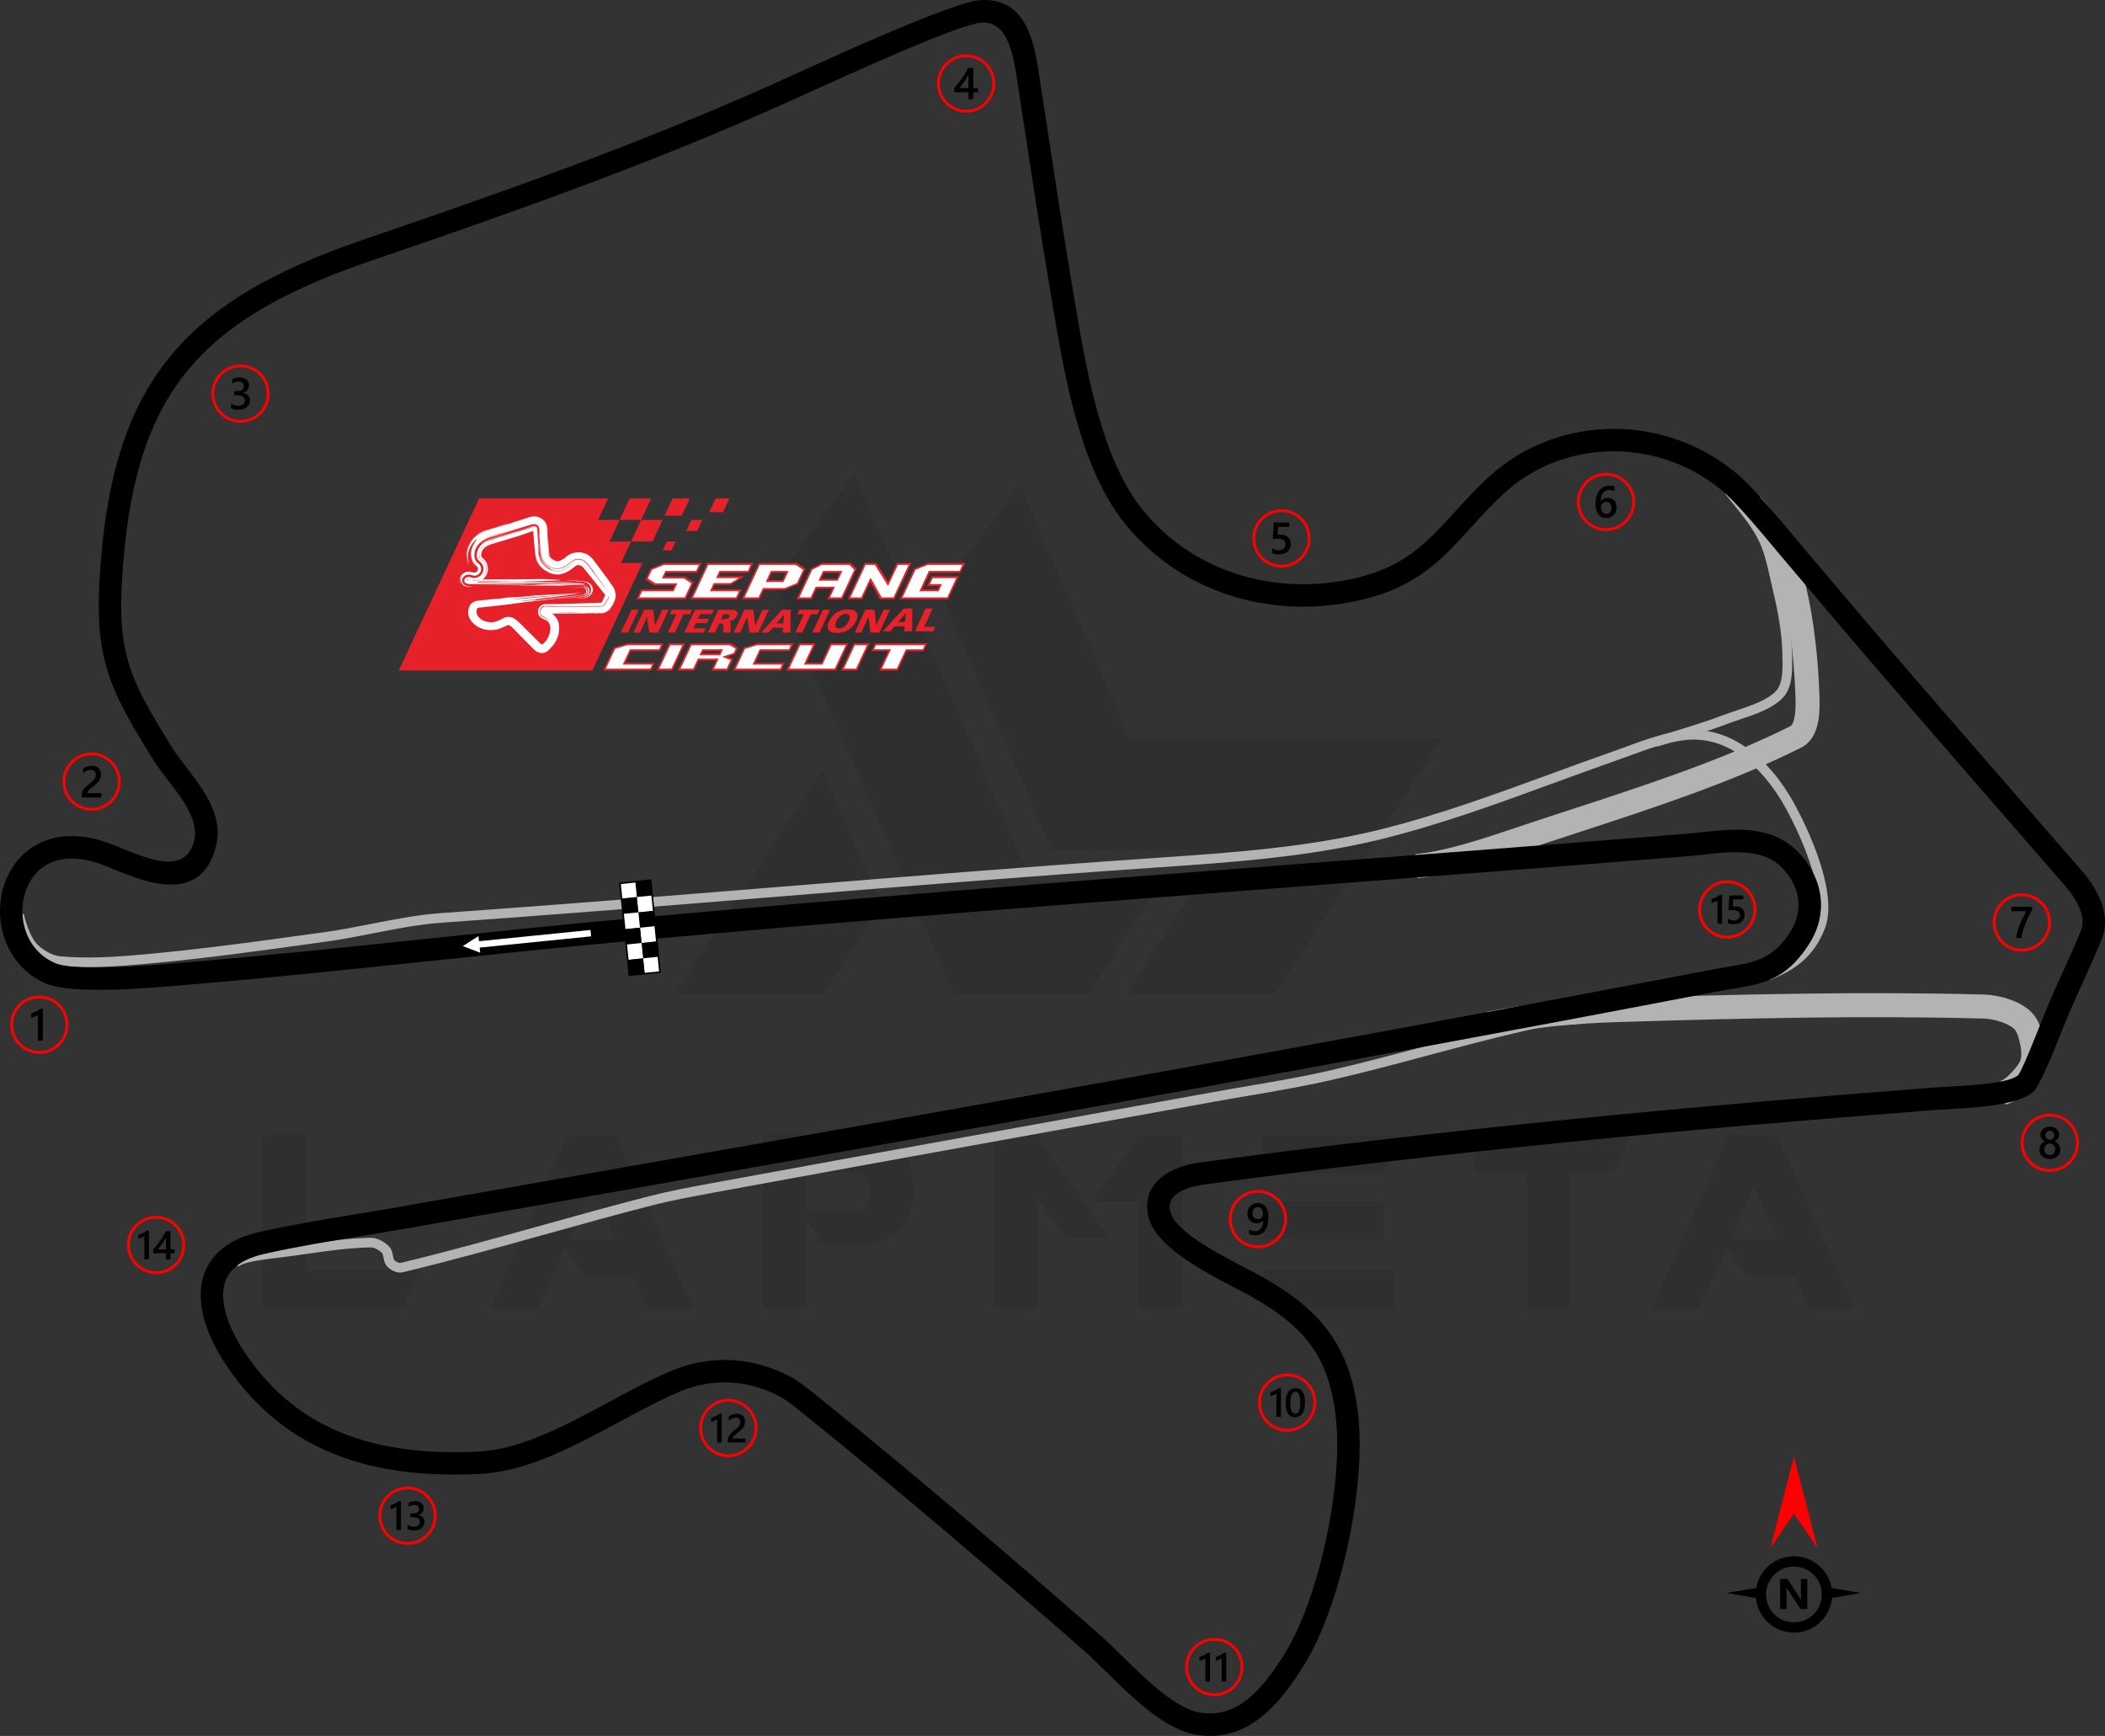 <?xml version="1.0" encoding="UTF-8"?>
<!DOCTYPE svg PUBLIC "-//W3C//DTD SVG 1.1//EN" "http://www.w3.org/Graphics/SVG/1.1/DTD/svg11.dtd">
<!-- Creator: CorelDRAW 2020 (64-Bit) -->
<svg xmlns="http://www.w3.org/2000/svg" xml:space="preserve" width="231.003mm" height="190.525mm" version="1.1" style="shape-rendering:geometricPrecision; text-rendering:geometricPrecision; image-rendering:optimizeQuality; fill-rule:evenodd; clip-rule:evenodd"
viewBox="0 0 10896.14 8986.83"
 xmlns:xlink="http://www.w3.org/1999/xlink"
 xmlns:xodm="http://www.corel.com/coreldraw/odm/2003">
 <rect x="0" y="0" width="10896.14" height="8986.83" fill="#333333" stroke="none"/>
 <defs>
  <style type="text/css">
   <![CDATA[
    .fil6 {fill:black}
    .fil7 {fill:white}
    .fil4 {fill:#FEFEFE;fill-rule:nonzero}
    .fil3 {fill:#E62129;fill-rule:nonzero}
    .fil2 {fill:black;fill-rule:nonzero}
    .fil8 {fill:black;fill-rule:nonzero}
    .fil1 {fill:#B3B3B3;fill-rule:nonzero}
    .fil5 {fill:red;fill-rule:nonzero}
    .fil9 {fill:white;fill-rule:nonzero}
    .fil0 {fill:black;fill-opacity:0.071}
   ]]>
  </style>
 </defs>
 <g id="Layer_x0020_1">
  <path class="fil0" d="M1361.08 6771.95l0 -897.55 222.9 0 0 702.88 585.49 0 -89.16 194.67 -719.22 0zm2649.54 -3753.64l927.27 2124.99 696.94 0 378.93 -578.06 -673.16 0 -919.84 -2117.55 -410.14 570.62zm1266.08 -511.19l572.11 1315.11 1618.26 0 -863.37 1319.57 -772.72 0 0 -1.49 484.44 -740.03 -869.31 0 -579.54 -1334.43 410.14 -558.74zm-713.28 2181.45l-297.2 454.72 -772.72 0 0 -1.49 763.8 -1154.63 306.12 701.39zm-976.3 2084.86l-237.76 0 -72.81 -161.97 -242.22 0 -109.96 -150.09 -141.17 312.06 -246.68 0 398.25 -897.55 251.14 0 401.22 897.55zm-399.74 -359.61l-121.85 -267.48 -118.88 267.48 240.73 0zm988.2 -145.62l270.45 0c38.64,-11.89 57.95,-47.56 56.47,-106.99 0,-49.04 -23.77,-80.25 -74.3,-92.13l-252.62 0 0 199.13zm89.16 178.32l-90.64 -130.77 0 456.2 -222.9 0 0 -897.55 536.45 0c157.52,28.24 237.76,112.94 239.24,257.08l0 53.5c-1.49,145.62 -80.24,233.3 -236.27,260.05l-225.87 -0 0 1.49zm1478.58 -32.7l-222.9 0 -154.54 -213.98 -0 572.11 -224.38 0 0 -897.55 222.9 0 378.94 539.42zm154.54 -537.93l222.9 0 0 896.06 -224.39 0 0 -549.82 -242.22 0 243.71 -346.24zm1319.57 701.39l0 194.67 -682.07 0 0 -194.67 682.07 0zm-53.49 -356.64l0 191.69 -628.58 0 0 -191.7 628.58 0zm98.07 -344.76l-98.07 196.16 -628.58 0 0 -196.16 726.65 0zm638.98 193.18l-268.97 0 0 -193.18 809.87 0 -90.64 193.18 -224.39 0 0 702.88 -224.39 0 0 -702.88 -1.49 0zm1698.5 704.37l-237.76 0 -72.81 -161.97 -242.22 0 -109.96 -150.09 -141.17 312.06 -246.67 0 398.25 -897.55 251.14 0 401.22 897.55zm-399.74 -359.61l-121.85 -267.48 -118.88 267.48 240.73 0z"/>
  <g id="_2389031331792">
   <path class="fil1" d="M9112.42 2571.94c57.38,64.61 99.99,122.59 132.76,179.7 33.33,58.1 56.7,115.48 75.09,178 30.88,104.91 53.1,215.08 68.67,326.16 15.41,109.95 24.29,221.36 28.6,329.77 1.65,41.51 3.3,93.83 -4.8,142.52 -10.1,60.69 -34.99,114.94 -89.91,142.5 -356.92,179.13 -765.71,312.55 -1167.54,443.7 -111.13,36.27 -221.78,72.39 -320.4,105.7 -70.54,23.83 -156.16,51.77 -243.95,75.7 -89.27,24.33 -179.15,44.05 -254.87,50.31l-10.24 -124.31c68.9,-5.7 150.91,-23.7 232.45,-45.92 83.03,-22.63 167.2,-50.14 237.12,-73.76 112.67,-38.07 216.78,-72.05 321.38,-106.18 398.28,-129.99 803.48,-262.24 1150.47,-436.39 11.62,-5.83 18.45,-26.61 22.64,-51.82 6.19,-37.2 4.75,-81.71 3.34,-117.17 -4.12,-103.88 -12.71,-211.09 -27.63,-317.58 -14.76,-105.34 -35.74,-209.46 -64.77,-308.12 -15.56,-52.87 -35.42,-101.59 -63.88,-151.19 -29.02,-50.58 -66.78,-101.96 -117.64,-159.23l93.11 -82.38z"/>
   <path class="fil1" d="M7694.47 5238.28c101.77,-20.54 210.24,-36.24 319.82,-47.72 120.64,-12.64 244.08,-20.34 362.36,-23.91 318.5,-9.58 632.11,-18.24 947.12,-22.44 314.37,-4.18 628.38,-3.88 946.88,4.48 37.23,0.98 84.05,8.71 127.89,23.6 38.57,13.09 76.21,32.05 105.79,57.37 26.84,22.97 43.75,51.74 55.33,81.76 10.25,26.57 15.66,51.6 20.46,74.01 5.69,26.56 8.72,57.66 6.67,87.72 -1.91,28.06 -8.35,55.98 -21.14,80.4 -15.93,30.42 -48.16,71.67 -83.07,103.95 -32.24,29.81 -68.98,53.94 -103.04,60.65l-23.89 -122.37c9.77,-1.92 25.77,-13.9 42.59,-29.45 24.88,-23 47.01,-50.82 57.23,-70.32 3.98,-7.61 6.16,-18.7 7,-31.15 1.22,-17.98 -0.69,-37.04 -4.24,-53.6 -3.92,-18.3 -8.32,-38.69 -14.61,-55 -4.95,-12.85 -11.36,-24.44 -20.23,-32.04 -16.48,-14.1 -39.81,-25.47 -64.84,-33.96 -32.24,-10.95 -65.35,-16.6 -90.85,-17.27 -317.4,-8.33 -629.89,-8.64 -942.49,-4.48 -311.96,4.16 -625.82,12.83 -945.16,22.44 -114.17,3.43 -234.33,10.98 -353.1,23.42 -106.92,11.2 -211.56,26.28 -308.12,45.76l-24.38 -121.87z"/>
   <path class="fil1" d="M1201.38 6518.72c40.88,-34.4 158.1,-48.19 227.2,-56.32l21.41 -2.58c44.9,-5.58 87.26,-11.66 129.59,-17.72 112.87,-16.16 225.63,-32.32 338.56,-34.1 17.18,-0.26 34.55,4.56 50.4,12.19 17.47,8.41 33.56,20.47 45.43,32.67 13.29,13.66 16.65,30.68 19.99,47.64 1.88,9.53 3.76,19.05 6.45,22.01 4.56,5.02 11.69,10.09 19.55,13.23l0.95 0.41c4.82,1.8 9.39,2.66 12.79,1.85 241.99,-58.04 485.64,-126.05 729.61,-194.14 183.74,-51.29 367.68,-102.63 554.5,-150.59 52.88,-13.58 105.77,-25.3 158.61,-36.05 53.23,-10.83 106.22,-20.67 159.14,-30.44 523.02,-96.55 1053.18,-192.29 1583.33,-288.03 337.24,-60.9 674.49,-121.81 1011.62,-183.24 68.67,-12.51 129.11,-22.82 189.58,-33.13 139.55,-23.79 279.14,-47.6 415.67,-78.75 166.82,-38.06 334.2,-82.84 501.55,-127.6 167.04,-44.68 334.06,-89.36 504.2,-128.15 44.26,-10.09 89.38,-18.48 135.54,-24.48 46.01,-5.98 92.87,-9.51 140.66,-9.87l0.2 49.73c-45.58,0.35 -90.44,3.74 -134.62,9.48 -44.03,5.72 -87.65,13.85 -130.85,23.7 -167.01,38.08 -334.62,82.92 -502.25,127.75 -166.75,44.6 -333.54,89.22 -503.5,128 -139.17,31.75 -278.7,55.55 -418.21,79.33 -65.89,11.23 -131.82,22.48 -189.19,32.93 -337.13,61.43 -674.39,122.34 -1011.62,183.24 -525.59,94.91 -1051.2,189.84 -1583.13,288.03 -52.92,9.77 -105.88,19.6 -158.17,30.24 -52.67,10.72 -104.92,22.28 -156.27,35.46 -183.01,46.98 -368.37,98.72 -553.52,150.4 -243.53,67.97 -486.74,135.86 -731.36,194.53 -14.06,3.37 -28.82,1.29 -42.32,-3.86l-1.46 -0.53c-14.8,-5.92 -28.66,-15.93 -37.88,-26.1 -12.14,-13.39 -15.33,-29.58 -18.53,-45.81 -1.92,-9.74 -3.86,-19.52 -6.74,-22.49 -8.16,-8.38 -19.27,-16.7 -31.39,-22.53 -9.46,-4.55 -19.22,-7.45 -27.97,-7.31 -109.03,1.72 -220.63,17.71 -332.32,33.71 -44.38,6.35 -88.8,12.73 -130.56,17.92l-21.8 2.58c-63.64,7.49 -171.6,20.2 -200.87,44.82l-31.98 -38.03z"/>
   <path class="fil1" d="M8969.8 2526.6c11.34,14.4 24.96,31.21 38.45,47.89l1.16 1.54c52.15,64.44 102.96,127.45 138.41,199.21 30.87,62.5 46.53,131.4 61.94,199.32 2.41,10.59 4.79,21.06 8.98,38.81 13.77,58.23 26.99,117.16 37.26,176.46 10.28,59.36 17.55,119.13 19.35,178.99l0.44 13.8c2.53,77.6 5.66,173.47 -45.96,228.18 -53.65,56.86 -139.7,85.71 -222.52,113.46 -23.85,7.99 -47.44,15.9 -71.23,24.97 -85.4,32.55 -174.53,59.74 -263.53,86.89 -28.07,8.56 -56.28,17.17 -93.55,28.89l-14.82 -47.57c25.03,-7.87 59.41,-18.36 93.93,-28.89 87.08,-26.57 174.31,-53.18 260.22,-85.92 22.28,-8.49 47.58,-16.98 73.18,-25.55 76.97,-25.8 156.94,-52.6 202.04,-100.39 37.49,-39.73 34.73,-124.17 32.5,-192.51l-0.44 -13.89c-1.69,-56.64 -8.76,-114.26 -18.77,-172.06 -10.02,-57.89 -23.07,-116 -36.68,-173.54 -1.91,-8.09 -5.46,-23.69 -8.98,-39.2 -14.75,-64.97 -29.72,-130.88 -58.04,-188.2 -33.06,-66.93 -82.11,-127.74 -132.45,-189.94l-1.27 -1.45c-12.26,-15.16 -24.59,-30.39 -38.85,-48.48l39.2 -30.81z"/>
   <path class="fil1" d="M9142.28 5027.45c61.6,-24.12 113.67,-52.05 156.3,-89.56 42.16,-37.1 75.49,-83.96 100.23,-146.36 24.96,-62.94 17.46,-150.46 -5.41,-241.82 -34.45,-137.62 -103.7,-282.3 -151.54,-369.11 -57.45,-104.22 -138.09,-206.95 -237.39,-274.31 -79.74,-54.09 -171.78,-85.4 -273.65,-75.94 -97.91,9.09 -202.24,47.41 -299.89,83.27 -19.26,7.07 -38.26,14.05 -58.47,21.24l-1.27 0.41c-105.28,36.86 -213.79,76.6 -322.04,116.24 -298.34,109.24 -594.7,217.76 -907.68,294.86l-1.19 0.26c-374.05,90.68 -763.91,117.52 -1148.5,143.98l-22.72 1.56c-644.76,44.4 -1284.19,96.28 -1921.45,147.97 -586.06,47.54 -1170.31,94.94 -1759.52,136.51 -118.81,8.38 -236.82,31.57 -354.86,54.77 -79.76,15.67 -159.56,31.36 -241.19,42.73l-19.25 2.68c-302.23,42.13 -605.07,84.35 -910.09,112.37 -74.83,6.87 -150.87,12.99 -226.48,15.77 -76.52,2.82 -152.49,2.29 -226.18,-4.18 -26.96,-2.37 -54.66,-11.55 -80.31,-24.65l-0.04 0.08c-27.8,-14.18 -53.46,-33.26 -73.18,-53.25 -18.35,-18.6 -34.25,-45.76 -47.24,-74.97 -16.3,-36.64 -28.33,-76.87 -34.81,-106.76l48.74 -10.53c5.96,27.47 16.87,64.12 31.5,97 10.81,24.31 23.49,46.35 37.3,60.35 16.01,16.23 37.15,31.87 60.31,43.69l-0.04 0.08c20.09,10.26 41.51,17.41 62.07,19.22 72.38,6.35 146.21,6.9 220.14,4.18 74.82,-2.75 149.9,-8.79 223.75,-15.58 302.33,-27.77 605.35,-70.02 907.75,-112.17l19.25 -2.68c78.99,-11 158.74,-26.68 238.45,-42.34 119.45,-23.48 238.88,-46.95 360.91,-55.56 586.24,-41.36 1171.78,-88.87 1759.14,-136.51 635.61,-51.56 1273.4,-103.3 1922.03,-147.97l22.72 -1.56c382.71,-26.33 770.68,-53.04 1140.23,-142.64l0.87 -0.23c309.88,-76.34 605.16,-184.46 902.41,-293.3 105.61,-38.67 211.5,-77.45 322.75,-116.41l1.14 -0.43c17.91,-6.37 37.77,-13.66 57.89,-21.05 100.38,-36.86 207.63,-76.25 312.57,-86 114.47,-10.64 217.31,24.15 306.02,84.32 106.6,72.31 192.47,181.31 253.18,291.47 49.22,89.3 120.53,238.4 156.22,380.99 25.11,100.31 32.65,198.16 3.27,272.24 -27.91,70.38 -65.65,123.37 -113.5,165.47 -47.38,41.69 -104.28,72.36 -171.12,98.53l-18.13 -46.4z"/>
   <path class="fil2" d="M514.64 3014.49c27.69,-506.51 130.02,-867.57 346.85,-1145.02 216.61,-277.17 544.06,-466.43 1022.34,-629.78 361.09,-123.32 717.36,-246.94 1066.19,-377.05 351.28,-131.02 699.67,-270.17 1046.09,-424.89 12.34,-5.51 54.43,-24.65 104.87,-47.57 271.95,-123.62 833.03,-378.67 969.73,-389.16 248.05,-19.02 285.08,230.85 310.91,405.17l29.42 192.6c46.67,305.32 93.9,614.24 143.52,908.86l7.59 45.26c58.04,346.42 132.51,790.84 332.59,1061.09 129.83,170.11 301.46,288.14 492.15,352.53 198.4,66.98 417.76,76.17 632.68,25.89 253.6,-59.34 370.4,-187.73 507.05,-337.96 52.76,-58 108.35,-119.11 178.43,-183.91 181.59,-167.89 414.21,-250.33 647.46,-250.38 235.94,-0.05 472.66,84.09 657.9,249.22l2.56 2.42c81.47,75.59 184.81,199.43 270.94,302.65 30.59,36.65 59.59,71.41 65.9,78.83 101.45,119.26 127.43,149.95 154.64,182.1 93.86,110.85 187.72,221.71 279.01,327.93 269.55,313.22 563.58,651.19 857.72,989.31l133.41 153.36c42.19,48.51 85.23,110.83 106.98,178.93 18.26,57.16 21.4,117.54 -2.45,176.76 -30.57,75.9 -65.08,151.93 -99.61,228 -27.68,60.99 -55.39,122 -77.56,174.35 -5.63,13.28 -14.81,36.44 -26.07,64.85 -43.33,109.31 -115.62,291.68 -152.61,324.61 -77.33,68.81 -303.52,81.24 -443.27,88.91 -23.89,1.31 -44.91,2.47 -65.57,4.06 -635.28,48.96 -1268.01,103 -1895.83,165.8 -630.84,63.1 -1260.89,135.34 -1889.48,220.53 -4.45,0.6 -10.93,1.66 -19.68,3.21 -42.88,7.62 -88.38,21.67 -119.78,45.42 -23.92,18.1 -39.07,43.73 -34.21,79.48l0.97 5.33c18.55,104.32 241.56,220.3 390.7,297.85 33.17,17.25 62.83,32.67 90.69,48.55 150.53,85.76 262.9,173.73 343.69,286.07 81.45,113.25 129.04,248.47 149.04,427.47 20.71,185.32 -2.2,437.56 -55.35,680.8 -51.56,235.97 -132.07,465.62 -229.4,620.13 -62.69,99.53 -135.22,200.07 -226.86,269.5 -97.56,73.92 -214.06,111.9 -358.13,77.33l-2.45 -0.64 -0.05 0.19c-151.72,-43.23 -299.02,-187.77 -430.4,-316.71 -44.56,-43.72 -87.2,-85.57 -125.76,-119.26 -224.68,-196.32 -456.05,-396.39 -692.49,-596.97 -234.05,-198.55 -469.5,-394.48 -702.99,-583.05l-25.4 -20.68c-41.76,-34.04 -89.7,-73.11 -130.31,-99.29l-0.73 -0.48c-82.08,-46.57 -170.84,-73.3 -260.83,-79.26 -90.4,-5.98 -181.94,8.91 -269.13,45.58 -97.51,41.03 -202.81,97.76 -310.61,155.84 -234.18,126.17 -479.86,258.53 -721.82,270.98 -265.37,13.65 -515.81,-9.91 -739.53,-95.58 -226.56,-86.77 -424.65,-236.33 -581.76,-473.86 -54.38,-82.22 -96.53,-170.69 -115.95,-256.15 -15.58,-68.58 -16.58,-135.65 2.08,-197 19.41,-63.81 59.1,-119.75 124.27,-162.85 43.09,-28.5 97.39,-51.17 164.47,-66.41 168.1,-38.2 343.26,-66.89 516.12,-95.21 64.56,-10.58 128.66,-21.08 203.45,-34.07 238.42,-42.05 476.87,-84.02 715.3,-125.98 2031.37,-357.51 4062.65,-715.01 6082.59,-1103 28.48,-5.47 58.18,-10.41 86.28,-15.08 136.03,-22.61 227.76,-37.87 318.75,-175.93 37.07,-56.24 50.9,-115.21 44.28,-171.68 -6.94,-59.18 -36.55,-116.87 -85.66,-167.1 -97.09,-99.28 -257.92,-81.88 -405.62,-65.9 -30.45,3.3 -60.42,6.54 -85.78,8.59 -644.96,52.22 -1296.17,102.08 -1947.35,151.93 -1199.89,91.86 -2399.72,183.72 -3583.25,292.03 -321.15,29.42 -650.2,64.04 -979.29,98.64 -409.96,43.11 -819.99,86.23 -1221.4,120.03l-38.98 3.39c-183.28,15.99 -590.15,51.48 -725.23,-7.9 -156.61,-68.85 -233.2,-218.94 -235.58,-367.51 -0.91,-57.02 9.19,-114 29.96,-166.13 21.19,-53.16 53.45,-101.4 96.45,-139.82 100.48,-89.79 256.3,-125.43 461.06,-43.5 7.61,3.04 22.05,8.98 37.03,15.14 51.53,21.18 110.88,45.57 168.27,60.11 93.15,23.59 183,17.97 211.93,-96.3 26.19,-103.4 -57.05,-212.12 -134.36,-313.1 -30.81,-40.23 -60.81,-79.41 -84.4,-117.74 -103.13,-167.55 -175.69,-289.37 -221.04,-423.79 -45.57,-135.08 -61.59,-277.73 -50.31,-483.95zm438.3 -1073.58c-200.81,256.96 -295.92,597.6 -322.27,1079.5 -10.42,190.67 3.73,320.63 44.4,441.18 40.89,121.2 110.66,238.11 210.11,399.68 21.56,35.02 49.2,71.12 77.58,108.19 93.78,122.47 194.73,254.33 154.84,411.84 -52.16,205.97 -200.42,219.57 -352.98,180.93 -64.25,-16.27 -128.45,-42.66 -184.19,-65.57 -10.38,-4.27 -20.43,-8.4 -36.13,-14.68 -156.77,-62.73 -270.69,-40.25 -340.49,22.11 -29.19,26.08 -51.27,59.27 -65.96,96.14 -15.1,37.9 -22.44,79.59 -21.77,121.54 1.71,106.78 55.82,214.24 166.42,262.86 107.53,47.27 494.18,13.54 668.35,-1.66l39.43 -3.39c411.62,-34.66 815.4,-77.13 1219.12,-119.58 324.46,-34.12 648.88,-68.24 980.66,-98.64 1204.48,-110.23 2394.74,-201.35 3585.07,-292.48 646.94,-49.52 1293.92,-99.06 1946.89,-151.93 29.31,-2.37 55.75,-5.24 82.6,-8.14 174.42,-18.87 364.36,-39.42 501.16,100.48 67.22,68.74 108,149.83 117.97,234.89 9.7,82.74 -9.95,168.17 -62.94,248.58 -119.07,180.68 -231.01,199.29 -397.01,226.89 -25.11,4.17 -51.68,8.59 -83.09,14.63 -2028.18,389.57 -4056.25,746.51 -6084.41,1103.46l-715.54 125.95c-59.59,10.35 -131.96,22.21 -204.59,34.11 -171.42,28.07 -345.11,56.53 -509.29,93.84 -52.51,11.93 -93.98,28.99 -125.8,50.04 -41.07,27.17 -65.76,61.31 -77.4,99.61 -12.4,40.76 -11.16,87.9 0.19,137.85 16.08,70.75 52.34,146.06 99.57,217.48 142.5,215.45 321.65,350.91 526.25,429.26 207.45,79.45 442.16,101.16 692.21,88.3 215.65,-11.09 449.64,-137.16 672.68,-257.32 109.24,-58.85 215.95,-116.35 320.62,-160.39 104.46,-43.95 213.8,-61.81 321.46,-54.69 107.32,7.1 213.13,38.98 310.92,94.5 2.09,1.01 4.15,2.16 6.15,3.44 45.25,29.18 96.3,70.78 140.77,107.03l24.95 20.23c235.38,190.11 471.45,386.52 705.26,584.87 231.42,196.32 464.28,397.73 693.86,598.34 41.9,36.62 85.36,79.26 130.76,123.81 121.23,118.97 257.15,252.35 380.8,287.58l-0.03 0.12c103.28,24.02 187.61,-4 258.75,-57.89 77.64,-58.82 142.1,-148.78 198.64,-238.56 89.74,-142.47 164.94,-358.61 213.92,-582.82 50.73,-232.15 72.83,-470.74 53.53,-643.5 -17.7,-158.43 -58.47,-276.2 -127.66,-372.42 -69.85,-97.13 -170.45,-175.16 -306.83,-252.85 -20.21,-11.51 -51.76,-27.92 -87.05,-46.27 -169.52,-88.15 -423.02,-219.97 -451.67,-381.11l-1.42 -9.88c-11.58,-85.24 23.56,-145.64 79.26,-187.77 48.23,-36.49 111.74,-56.94 169.83,-67.26 6.09,-1.08 14.31,-2.32 24.23,-3.67 629.65,-85.34 1261.09,-157.73 1893.58,-221 635.53,-63.56 1268.06,-117.66 1898.56,-166.25 15.1,-1.16 39.75,-2.52 67.84,-4.06 124.19,-6.82 325.17,-17.85 372.29,-59.79 16.91,-15.05 82.7,-181.01 122.12,-280.47 11.64,-29.38 21.14,-53.32 26.98,-67.12 26.83,-63.32 52.66,-120.22 78.47,-177.07 34.57,-76.17 69.14,-152.31 97.79,-223.45 12.63,-31.36 10.33,-65.29 -0.27,-98.5 -15.83,-49.54 -50.1,-98.29 -84.23,-137.53l-133.41 -153.36c-279.05,-320.76 -557.95,-641.35 -858.18,-990.22 -95.96,-111.64 -187.71,-220.01 -279.47,-328.38l-154.19 -182.1c-34.11,-40.1 -49.94,-59.07 -66.81,-79.28 -84.16,-100.85 -185.15,-221.88 -260.86,-292.09l-0.81 -0.7c-163.58,-145.83 -372.47,-220.14 -580.55,-220.09 -205.23,0.04 -409.59,72.29 -568.74,219.43 -63.3,58.52 -118.63,119.35 -171.15,177.09 -149.79,164.67 -277.81,305.4 -566.67,372.99 -235.73,55.15 -477.02,44.84 -695.92,-29.07 -212.32,-71.69 -403.31,-202.98 -547.63,-392.14l0.04 -0.03 -0.5 -0.65c-217.24,-292.82 -294.36,-753.09 -354.46,-1111.79l-7.59 -45.26c-51.51,-305.84 -98.01,-610.01 -143.97,-910.68l-25.09 -163.95 -4.33 -29.1c-19.28,-130.15 -46.94,-316.73 -187.16,-305.98 -116.11,8.91 -664.71,258.28 -930.6,379.15 -36.63,16.65 -66.64,30.3 -105.32,47.57 -348.24,155.53 -698.98,295.61 -1052.92,427.62 -356.37,132.92 -711.42,256.17 -1069.38,378.42 -456.7,155.98 -767.16,333.87 -968.2,591.1z"/>
  </g>
  <g id="_2389031312784">
   <polygon class="fil3" points="3318.47,2691.91 3207.16,2691.91 3259.06,2580.58 3370.41,2580.58 "/>
   <polygon class="fil3" points="3377.89,2803.22 3266.57,2803.22 3318.47,2691.91 3429.81,2691.91 "/>
   <polygon class="fil3" points="3529.25,2669.63 3440.18,2669.63 3481.73,2580.58 3570.75,2580.58 "/>
   <polygon class="fil3" points="3742.4,2651.79 3671.18,2651.79 3704.38,2580.58 3775.66,2580.58 "/>
   <polygon class="fil3" points="3608.71,2748.84 3551.66,2748.84 3578.23,2691.91 3635.25,2691.91 "/>
   <polygon class="fil3" points="3476.4,2848.84 3430.84,2848.84 3452.09,2803.22 3497.71,2803.22 "/>
   <polygon class="fil3" points="3325.99,2914.6 3214.66,2914.6 3266.57,2803.22 3155.25,2803.22 3207.16,2691.91 3095.84,2691.91 3147.73,2580.58 2479.76,2580.58 2064.45,3471.22 3066.4,3471.22 "/>
   <path class="fil3" d="M3368.35 3466.11l2.39 -5.08 -2.39 5.08 0 0zm-246.25 5.11l55.56 -119.19 71.98 -21.54 185.6 0 -18.82 40.35 -150.79 0 -27.99 60.02 152.21 0 -16.4 35.24 -2.43 5.11 -248.93 0 0 0z"/>
   <path class="fil3" d="M3478.17 3466.11l2.37 -5.08 -2.37 5.08 0 0zm-79.62 5.11l65.58 -140.73 82.3 0 -63.19 135.61 -2.43 5.11 -82.27 0 0 0z"/>
   <path class="fil3" d="M3634.79 3382.73l88.12 0 5.53 -11.89 -88.09 0 -5.56 11.89 0 0zm90.8 5.09l2.35 -5.09 -2.35 5.09 0 0zm38.58 78.3l2.33 -5.1 -2.33 5.1 0 0zm-82.6 5.1l24.41 -52.16 -88.09 0 -24.4 52.16 -85.22 0 65.69 -140.73 209.78 0 37.06 21.9 -16.29 34.93 -37.26 12.14 28.03 10.72 -26.08 55.94 -2.37 5.1 -85.25 0 0 0z"/>
   <path class="fil3" d="M4040.63 3466.11l2.39 -5.08 -2.39 5.08 0 0zm-246.28 5.11l55.53 -119.19 72.03 -21.54 185.57 0 -18.84 40.35 -150.79 0 -27.96 60.02 152.17 0 -16.43 35.24 -2.37 5.11 -248.9 0 0 0z"/>
   <path class="fil3" d="M4323.74 3466.11l2.33 -5.08 -2.33 5.08 0 0zm-252.98 5.11l65.62 -140.73 85.74 0 -46.76 100.38 76.54 0 46.87 -100.38 93.21 0 -63.27 135.61 -2.3 5.11 -255.65 0 0 0z"/>
   <path class="fil3" d="M4433.52 3466.12l2.33 -5.1 -2.33 5.1 0 0zm-79.64 5.1l65.58 -140.73 82.32 0 -63.24 135.63 -2.37 5.1 -82.29 0 0 0z"/>
   <path class="fil3" d="M4779.33 3365.71l2.33 -5.06 -2.33 5.06 0 0zm-228.67 105.51l46.72 -100.38 -86.9 0 18.83 -40.35 271.44 0 -16.38 35.22 -2.39 5.13 -87.86 0 -46.8 100.38 -96.66 0 0 0z"/>
   <polygon class="fil3" points="3268.72,3156.75 3305.65,3156.75 3250.62,3274.82 3213.59,3274.82 "/>
   <polygon class="fil3" points="3333.84,3156.75 3380.94,3156.75 3390.43,3236.95 3390.81,3236.95 3427.63,3156.75 3461.38,3156.75 3406.34,3274.82 3360.46,3274.82 3349.56,3194.16 3349.21,3194.16 3312.76,3274.82 3278.79,3274.82 "/>
   <polygon class="fil3" points="3500.74,3180.09 3466.57,3180.09 3477.49,3156.75 3582.74,3156.75 3571.82,3180.09 3537.65,3180.09 3493.54,3274.82 3456.61,3274.82 "/>
   <polygon class="fil3" points="3597.26,3156.75 3694.99,3156.75 3684.62,3179.11 3623.76,3179.11 3612.42,3203.45 3669.77,3203.45 3659.42,3225.82 3601.97,3225.82 3589.54,3252.56 3652.47,3252.56 3642.07,3274.82 3542.19,3274.82 "/>
   <path class="fil3" d="M3732.65 3205.83l9.75 0c11.9,0 27.2,-0.3 33.36,-13.72 5.17,-11.01 -6.83,-13 -20.88,-13l-9.76 0 -12.48 26.72zm-14.04 -49.08l65.95 0c24.61,0 40.25,9.46 30.77,29.76 -7.35,15.73 -20.93,26.31 -40.51,29.8l-0.13 0.33c10.68,2.73 7.26,11.66 7.48,26.08l-1.47 32.11 -38.53 0 2.04 -21.29c1.87,-20.31 -0.5,-25.31 -14.23,-25.31l-7.76 0 -21.73 46.6 -37.02 0 55.13 -118.07z"/>
   <polygon class="fil3" points="3852.67,3156.75 3899.78,3156.75 3909.21,3236.95 3909.63,3236.95 3946.41,3156.75 3980.21,3156.75 3925.13,3274.82 3879.19,3274.82 3868.42,3194.16 3867.98,3194.16 3831.57,3274.82 3797.62,3274.82 "/>
   <path class="fil3" d="M4059.19 3181.1l-0.39 0 -39.39 46.23 34.72 0 5.06 -46.23zm-11.31 -24.35l45.29 0 -1.58 118.07 -40.55 0 1.45 -25.16 -52.05 0 -22.72 25.16 -37.48 0 107.64 -118.07z"/>
   <polygon class="fil3" points="4160.55,3180.09 4126.45,3180.09 4137.32,3156.75 4242.59,3156.75 4231.67,3180.09 4197.56,3180.09 4153.37,3274.82 4116.43,3274.82 "/>
   <polygon class="fil3" points="4259.88,3156.75 4296.81,3156.75 4241.78,3274.82 4204.82,3274.82 "/>
   <path class="fil3" d="M4343.64 3253.53c22.46,0 39.9,-18.25 49.01,-37.74 9.57,-20.46 8.64,-37.72 -13.77,-37.72 -22.46,0 -39.42,17.26 -48.98,37.72 -9.12,19.48 -8.66,37.74 13.74,37.74zm46.1 -98.79c45.67,0 58.72,23.19 41.04,61.06 -17.54,37.59 -52.75,61.08 -98.05,61.08 -45.29,0 -58.5,-23.49 -40.97,-61.08 17.65,-37.87 52.27,-61.06 97.97,-61.06z"/>
   <polygon class="fil3" points="4479.53,3156.75 4526.66,3156.75 4536.08,3236.95 4536.5,3236.95 4573.32,3156.75 4607.09,3156.75 4551.97,3274.82 4506.16,3274.82 4495.3,3194.16 4494.9,3194.16 4458.46,3274.82 4424.46,3274.82 "/>
   <path class="fil3" d="M4689.19 3174.52l-0.42 0 -39.43 46.2 34.76 0 5.09 -46.2zm-11.28 -24.41l45.21 0 -1.58 118.11 -40.48 0 1.4 -25.24 -52.06 0 -22.64 25.24 -37.61 0 107.75 -118.11z"/>
   <polygon class="fil3" points="4791.07,3150.11 4828.04,3150.11 4783.92,3244.91 4841.05,3244.91 4830.19,3268.21 4736.02,3268.21 "/>
   <path class="fil3" d="M3547.2 3097.19l2.28 -4.85 -2.28 4.85 0 0zm-252.38 4.79l23.61 -50.65 163.15 0 10.04 -21.49 -105.81 0 -44.79 -29.17 26.48 -56.87 72.06 -29.21 192.73 0 -23.66 50.73 -159.34 0 -9.01 19.24 105.8 0 44.89 29.3 -38.95 83.33 -2.22 4.79 -254.98 0 0 0z"/>
   <path class="fil3" d="M3813.2 3097.19l2.25 -4.85 -2.25 4.85 0 0zm-239.82 4.79l87.39 -187.38 239.13 0 -23.69 50.73 -147.24 0 -8.24 17.63 133.52 0 -73.37 45.22 -81.3 0 -10.74 23.16 150.58 0 -21.4 45.86 -2.26 4.79 -242.38 0 0 0z"/>
   <path class="fil3" d="M3977.95 3003.17l72.34 0 17.65 -37.84 -72.42 0 -17.57 37.84 0 0zm74.99 4.88l2.26 -4.88 -2.26 4.88 0 0zm-212.92 93.93l87.4 -187.38 197.59 0 44.88 29.21 -36.36 77.94 -1.49 2.93 -72.04 29.22 -105.81 0 -22.45 48.08 -91.73 0 0 0z"/>
   <path class="fil3" d="M4250.84 2996.57l80.67 0 14.59 -31.24 -80.65 0 -14.61 31.24 0 0zm83.22 4.91l2.3 -4.91 -2.3 4.91 0 0zm23.81 95.71l2.3 -4.85 -2.3 4.85 0 0zm-75.51 4.84l25.51 -54.71 -80.64 0 -25.52 54.71 -78.17 0 73.62 -157.83 58.23 -29.6 148.05 0 30.72 29.6 -71.43 152.99 -2.24 4.84 -78.12 0 0 0z"/>
   <path class="fil3" d="M4627.86 3097.19l2.21 -4.85 -2.21 4.85 0 0zm-72.67 4.79l-50.22 -89.02 -41.54 89.02 -75.46 0 87.46 -187.38 61.45 0 60.56 96.4 44.94 -96.4 75.42 0 -85.19 182.59 -2.19 4.79 -75.23 0 0 0z"/>
   <path class="fil3" d="M4905.95 3097.19l2.2 -4.85 -2.2 4.85 0 0zm-248.06 4.79l73.74 -158.17 72.09 -29.21 192.18 0 -23.66 50.73 -158.75 0 -40.11 86 79.85 0 8.16 -17.65 -62.12 0 23.65 -50.73 141.14 0 -53.31 114.23 -2.27 4.79 -250.6 0 0 0z"/>
   <polygon class="fil4" points="3309.03,3092.34 3544.62,3092.34 3578.44,3019.76 3539.3,2994.34 3426.08,2994.34 3444.14,2955.62 3603.43,2955.62 3618.07,2924.28 3437.37,2924.28 3374.41,2949.82 3353.52,2994.67 3392.67,3020.12 3505.85,3020.12 3486.83,3060.98 3323.65,3060.98 3309.03,3092.34 "/>
   <polygon class="fil4" points="3587.63,3092.34 3810.63,3092.34 3825.14,3060.98 3674.62,3060.98 3694.49,3018.54 3781.86,3018.54 3823.72,2992.68 3706.49,2992.68 3723.75,2955.62 3871.03,2955.62 3885.64,2924.28 3665.91,2924.28 3587.63,3092.34 "/>
   <path class="fil4" d="M4055.51 3012.89l-91.84 0 26.71 -57.27 91.84 0 -26.71 57.27zm62.68 -88.62l-185.64 0 -78.37 168.07 72.44 0 22.44 -48.18 113.22 0 62.92 -25.45 32.16 -68.89 -39.16 -25.54z"/>
   <path class="fil4" d="M4336.67 3006.29l-100.02 0 23.64 -50.67 100.06 0 -23.68 50.67zm59.3 -82.02l-142.13 0 -49.35 25.15 -66.71 142.92 58.74 0 25.46 -54.7 100.04 0 -25.46 54.7 58.78 0 66.63 -142.92 -26.01 -25.15z"/>
   <polygon class="fil4" points="4563.64,3092.34 4625.19,3092.34 4703.53,2924.28 4647.6,2924.28 4596.88,3033.04 4528.58,2924.28 4480.56,2924.28 4402.22,3092.34 4458.23,3092.34 4505.98,2990.03 4563.64,3092.34 "/>
   <polygon class="fil4" points="4738.58,2949.82 4672.1,3092.34 4903.34,3092.34 4949.81,2992.68 4828.05,2992.68 4813.52,3023.95 4875.66,3023.95 4858.33,3060.98 4759.11,3060.98 4808.26,2955.62 4967.08,2955.62 4981.71,2924.28 4801.53,2924.28 4738.58,2949.82 "/>
   <polygon class="fil4" points="3365.85,3461.59 3136.28,3461.59 3184.11,3358.93 3246.8,3340.19 3421.03,3340.19 3411.27,3361.12 3260.48,3361.12 3255.95,3370.85 3227.92,3430.91 3223.36,3440.57 3375.64,3440.57 3365.85,3461.59 "/>
   <polygon class="fil4" points="3475.67,3461.59 3412.76,3461.59 3469.31,3340.19 3532.25,3340.19 3475.67,3461.59 "/>
   <path class="fil4" d="M3635.17 3361.12l-4.61 9.73 -5.46 11.89 -4.54 9.69 107.54 0 4.48 -9.69 5.56 -11.89 4.52 -9.73 -107.49 0 0 0zm126.49 100.47l-65.82 0 19.83 -42.53 4.49 -9.7 -107.51 0 -4.5 9.7 -19.83 42.53 -65.79 0 56.59 -121.36 197.92 0 31.15 18.38 -10.27 22.12 -29.96 9.69 -30.2 9.83 22.14 8.4 22.42 8.58 -20.66 44.36 0 0z"/>
   <polygon class="fil4" points="4038.09,3461.54 3808.52,3461.54 3856.31,3358.93 3918.97,3340.23 4093.21,3340.23 4083.49,3361.12 3932.75,3361.12 3928.2,3370.85 3900.09,3430.87 3895.68,3440.57 4047.85,3440.57 4038.09,3461.54 "/>
   <polygon class="fil4" points="4321.24,3461.54 4085,3461.54 4141.55,3340.23 4207.94,3340.23 4165.63,3430.87 4161.14,3440.57 4257.08,3440.57 4261.65,3430.87 4303.85,3340.23 4377.81,3340.23 4321.24,3461.54 "/>
   <polygon class="fil4" points="4431.01,3461.59 4368.01,3461.59 4424.63,3340.23 4487.56,3340.23 4431.01,3461.59 "/>
   <polygon class="fil4" points="4642.18,3461.59 4564.83,3461.59 4607.09,3370.85 4611.61,3361.12 4524.69,3361.12 4534.41,3340.19 4786.55,3340.19 4776.79,3361.12 4688.97,3361.12 4684.45,3370.85 4642.18,3461.59 "/>
   <path class="fil4" d="M2796.58 2744.57c1.6,22.28 3.26,44.61 4.9,66.26 -2.16,-21.69 -3.52,-43.98 -4.9,-66.26z"/>
   <path class="fil4" d="M2741.62 3026.21l-35.07 1.5c-88.84,0.4 -178.77,0.65 -270.2,0.65 99.47,-0.3 205.74,-3.97 305.27,-2.15z"/>
   <path class="fil4" d="M3183.98 3102.04c1.36,-1.24 2.95,-2.37 5.55,-9.41 -17.55,37.08 -10.42,35.61 -44.37,72.12 3.91,-3.37 8.22,-6.75 9.97,-9.8 15.12,-21.57 20.47,-33.83 28.85,-52.91z"/>
   <path class="fil4" d="M2848.89 2882.48c-3.76,-4.67 -6.87,-9.78 -8.19,-13.5 -2.91,-28.19 -3.85,-65.45 -5.66,-104.91 -1.03,-7.13 -1.32,-17.41 -3.79,-33.9 -1.24,-18 -11.47,-35.32 -25.32,-45.89 9.35,6.65 17.6,16.44 22.99,28.67 2.13,6.36 3.75,13.28 4.69,19.78 0.16,3.58 0.28,6.05 0.46,8.91l1.93 33.58c1.33,22.31 2.81,44.89 4.71,66.91 2.26,25.61 3.24,35.23 10.8,42.98 6.05,7.94 30.09,19.79 32.93,17.58 -2.43,2.9 -31.57,-11.09 -35.53,-20.21z"/>
   <path class="fil4" d="M3003.97 2897.58c1.07,0.33 2.14,0.66 3.23,0.99 -1.07,-0.51 -2.14,-0.8 -3.23,-0.99zm151.16 257.37c-3.12,4.14 -7.6,7.54 -10.69,10.38 -42.32,18.99 -49.78,5.78 -70.53,9.44l-54.75 -0.74c9.08,-0.29 17.5,-1.27 26.74,-1.31 20.1,0.21 32.33,0.93 45.12,1.31 7.02,0.16 11.56,0.44 21.92,0.16 11.8,0.42 34.49,-7.22 45.95,-25.88 0.84,-0.33 -0.8,2.57 -3.77,6.64zm-209.96 -14.43c-38.98,-0.02 -77.91,0.1 -116.3,-0.33 -23.97,-7.68 -46.49,32.2 -21.66,48.5 17.82,10.41 35.03,16.47 44.07,31.14 -5.97,-8.77 -11.55,-11.03 -15.96,-13.51 6,4.31 11.95,8.87 15.27,14.94 9.62,14.79 9.05,40.17 4.68,58.8 3.97,-18.94 4.69,-44.01 -4.68,-58.8 -3.77,-6.53 -10.42,-11.41 -17.18,-15.87 -4.54,-2.08 -9.15,-4.38 -19.18,-9.96 -29.41,-5.69 -25.47,-59.18 6.77,-58.45 19.4,-0.25 35.22,0.08 49.72,0.43 54.24,1.6 107.03,1.1 158,0.52 25.51,-0.29 50.65,-0.58 75.25,-0.72 24.58,5.24 30.07,-19.3 43.08,-40.55 8.71,-18.47 6.69,-13.19 4.08,-3.71 2.92,-5.71 3.65,-9.36 3.4,-14.76 1.29,10.02 -6.54,22.92 -12.48,35.07 2.76,-6 6.49,-14.01 9.08,-20.32 -9.66,16.41 -16.37,39.45 -30.86,45.45 -16.01,3.3 -38.5,1.04 -57.3,1.83l-117.8 0.28zm-81.72 30.94c51.09,0.1 96.63,-1.5 142.4,2.39l-142.4 -2.39zm-343.67 -354.19c-6.91,3.4 -20.39,9.14 -29.31,25.02 -7.92,14.03 -10,31.15 -6.56,46.64l0.35 0.03c2.63,2.38 36.07,23.32 32.74,58.28 1.18,27.42 -28.3,55.96 -53.44,58.48 -6.67,0.86 -11.6,1.61 -20.87,-0.73 -4.24,-0.92 -8.41,-2.18 -12.33,-3.64 -0.98,-0.68 0.19,-0.88 0.94,-0.67 5.37,2.06 10.71,2.81 16.46,3.67 10.15,0.5 19.32,0.34 27.64,-2.89 39.84,-11.91 53.64,-67.41 25.09,-96.69 -4.01,-3.42 -13.32,-13.55 -16.23,-14.36 -2.87,-0.84 -2.74,-1.37 -2.73,-2.72 0.08,-8.92 -2.61,-22.22 8.5,-46 12.8,-27.29 72.28,-38.83 72.28,-38.83 -16.54,3.93 -32.67,9.64 -42.53,14.41zm71.97 191.25l-115.1 3.08c1.33,-0.53 2.59,-0.97 3.88,-1.56 37.05,-0.32 77.15,-1.14 111.22,-1.52zm-174.55 -4.6c-0.46,1.32 -0.62,2.05 -0.62,2.37 0.15,0.11 0.22,0.3 0.22,0.3 0,0 -0.25,0.16 -0.22,-0.3 -0.5,-0.58 -1.52,-2.01 -1.07,-3.73 0.64,-2.24 2.26,-3.27 3.75,-3.78 3,-1.18 7.15,-1.46 10.32,-0.82 3.22,0.54 5.72,1.62 5.72,1.62 0,0 -8.34,0.19 -10.33,0.42 -2,0.22 -6.51,0.76 -7.78,3.92zm371.27 -283.82c-4.83,-5.67 -11.93,-8.48 -18.99,-9.27l-2.58 -0.47c9.7,-0.51 17.68,2.67 23.28,11.22l-1.71 -1.48zm-331.58 189.02c3.2,5.51 8.6,9.56 13.06,13.24 -13.06,-7.77 -21.81,-22.91 -23.88,-38.43 -0.07,-0.81 -0.19,-1.57 -0.23,-2.24 0.05,0.76 0.16,1.47 0.23,2.24 1.05,6.72 4.93,18.57 10.82,25.19zm730 167.49c-7.58,-43.06 -22.97,-47.03 -34.68,-69.95l-50.96 -68.51 -25.45 -34.15c-6.73,-10.78 -26,-30.44 -43.16,-37.65 -6.79,-2.03 -1.6,0.95 -1.22,1.86 -31.42,-19.23 -82.22,-5.7 -102.82,15.84 -15.13,13.33 -30.39,20.76 -42.93,21.73 -5.64,2.35 -26.99,-8.59 -35.41,-17.78 -4.42,-4.21 -7.62,-8.31 -10.09,-14.07 -0.25,-3.12 -0.21,-8.12 -0.72,-17.29 -1.64,-16.24 -2.71,-33.73 -3.76,-51.1 -0.63,-11.77 -1.52,-25.98 -2.42,-42 -0.46,-8 -0.94,-16.5 -1.42,-25.47 1.42,-8.91 -8.26,-41.09 -24.1,-49.76 -36.43,-28.99 -77.16,-7.18 -90.59,-3.33 -19.89,6.62 -40.82,13.21 -62.08,19.67 -6.27,2.53 -11.24,4.56 -14.36,5.34 -24.45,7.1 -48.24,13.8 -71.32,20.06 -37.04,11.41 -85.8,21.05 -119.73,58.25 -32.25,38.85 -37.15,78.56 -29.33,111.56 17.15,38.52 -6.58,-6.08 5.88,-45.78 8.33,-40.62 48.47,-70.71 43.59,-63.76 -19.82,25.73 -50.75,73.41 -16.6,128.04 12.39,12.3 20.24,15.39 20.91,25.05 0.93,9.7 -4.98,19.28 -16.61,20.55 -5.47,2.75 -29.88,-10.25 -47.31,-1.38 -18.67,4.66 -35.27,27.38 -29.72,48.4 7.58,21.93 4.84,13.62 1.51,0.27 -3.23,-14.49 8.14,-31.9 9.75,-31.37 -7.3,10.71 -9.92,34.13 5.58,48.05 15.82,13.24 38.98,7.46 57.52,6.6 -25.44,0.62 -54.5,2.19 -61.02,-21.54 -7.75,-22.82 16.22,-42.61 39.02,-37.8 6.83,2.83 30,9.76 41.68,-0.62 14.79,-9.26 19.52,-27.58 13.38,-42.96 -7.01,-16.08 -21.63,-19.92 -25.49,-29.82 -5.69,-9.77 -7.35,-21.84 -6.33,-33.77 3.06,-53.02 52.62,-81.45 102.49,-92.27 35.73,-10.33 71.58,-20.6 107.29,-31.46 -60.81,16.98 -122.66,27.63 -174.77,54.06 58.85,-32.8 129.46,-40.26 193.83,-62.81l49.21 -15.19c16.19,-6.16 32.54,-11.51 45.99,-3 14.64,7.49 12.16,25.43 13.4,43.1l2.94 52.02c5.02,34.62 -1.26,79.14 31.07,106.45 15.01,12.2 31.1,21.89 51.39,24.05 19.88,1.09 38.39,-6.69 54.24,-16.92 16.19,-10.71 28.12,-24.72 44.79,-30.18 16.1,-6.51 34.38,-0.95 48.47,8.41 26.18,21.37 45.06,56.25 67.85,83.72 -8.22,-9.37 -17.26,-20.33 -26.79,-32.24 24.69,34.72 56.23,69.81 77.33,104.79 -14.31,-22.19 -35.8,-44.99 -51.66,-67.96 -25.71,-29.85 -46.18,-72.56 -76.08,-90.35 -5.2,-1.65 -10.33,-4.1 -15.72,-4.9 0.95,0.01 1.78,0.07 2.65,0.21 -21.6,-6.01 -41.54,7.88 -60.36,24.32 -21.48,15.8 -48.99,29.02 -77.78,20.63 -25.01,-8.76 -49.76,-25.28 -59.74,-52.17 -8.11,-26.9 -7.06,-52.09 -9.66,-77.87 -3.93,-28.65 -0.75,-65.37 -9.66,-87.39 -17.12,-23.09 -50.22,-1.4 -78.52,5.99 26.45,-5.97 55,-25.03 73.42,-9.82 14.91,13.18 7.18,50.86 11.67,76.26 2.23,28.5 2.62,55.8 8.25,85.38 7.22,31.55 35.22,51.51 61.61,61.57 -18.3,-6.36 -36.8,-16.04 -50.6,-33.4 -14.64,-17.33 -17.23,-41.46 -19.08,-60.25 -3.82,-32.41 -5.77,-70.39 -8.41,-101.76 3.48,43.16 2.78,92.55 14.03,142.84 14.33,34.94 46.4,56.59 76.62,61.18 -51.93,-5.21 -84,-49.9 -86.14,-90.21 0.13,22.72 12.78,54.18 34.48,69.38 10.35,8.47 21.72,13.87 32.99,18.88 13.97,5.73 29.59,5.94 42.94,3.3 26,-4.62 50.75,-23.29 65.69,-36.15 15.97,-11.7 29.67,-13.53 45.63,-6.01 5.51,3.41 11.73,6.72 15.42,11.87 -3.79,-5.17 -9.97,-8.46 -15.42,-11.87 -17.33,-7.91 -32.53,-5.14 -50.31,10.56 -20.24,17.68 -47.69,35.57 -81.94,34.75 -35.88,-5.3 -57.9,-20.01 -77.99,-48 -17.17,-31 -12.96,-58.07 -15.88,-82.61 1.37,11.76 2.75,23.53 4.39,35.9 -4.04,-41.28 -6,-81.42 -8.17,-121.57 0.37,-13.08 -9.62,-18.29 -23.19,-16.68 -15.41,4.54 -37.08,12.16 -55.29,17.54 -38.08,11.71 -76.09,22.57 -114.06,33.3 -37.55,11.25 -77.11,18.32 -101.28,42.11 26.05,-23.65 79.96,-32.31 132.17,-48.95 49.27,-13.17 113.3,-37.11 145.89,-41.62 -66.47,20.31 -165.35,49 -242.22,73.18 -37.52,12.7 -59.83,48.81 -54.95,83.72 1.41,8.19 4.6,13.75 9.66,18.21 6.13,4.22 24.28,20.13 24.28,39.91 1.23,18.55 -9.35,37.36 -27.16,45.45 -7.91,4 -16.39,5.27 -25.96,4.8 -1.73,-0.21 -3.77,-0.66 -5.85,-1.21 -2.93,-1.12 -5.35,-2.06 -7.01,-2.49 -1.96,-0.7 -3.89,-1.46 -6.73,-1.67 -2.22,-0.17 -4.37,-0.11 -6.5,0.21 -2.68,0.28 -5.08,0.9 -7.14,1.83 -6.29,2.26 -11.08,6.27 -11.49,10.75 -7.02,23.28 17.77,26.4 60.85,23.94l113.53 -1.17c151.51,-1.66 240.22,-0.15 383.06,-10.33 -101.28,0.8 -180.71,2.57 -283.21,1.44 19.3,0.27 41.58,-0.47 63.52,-1.06 -70.5,0.88 -96.19,0.59 -169.16,1.72l0.77 -0.19 -106.9 0.74c3.25,-0.93 6.36,-2.04 9.48,-3.17 64.53,-0.96 99.93,-0.96 173.03,-1.31 -20.61,2.15 -64.84,-0.01 -75.61,2.58 92.76,-1.01 145.03,-1.26 236.53,-5.02 110.53,-3.58 130.49,-3.96 4.18,-9.97 -112.38,1.75 -179.16,1.4 -284.62,2 -9.33,0.62 -20.1,0.87 -31.15,0.78 -0.83,0.39 -1.63,0.74 -2.5,1.14 5.2,-3.93 10.45,-9.06 14.47,-13.79 5.09,-7.87 9.76,-14.98 11.98,-24.52 6.16,-17.88 1.86,-40.5 -8.29,-57.11 -9.81,-14.16 -23.61,-23.41 -21.82,-22.33 -0.43,-0.71 -2.3,-5.12 -1.7,-11.46 1.7,-19.24 9.03,-32.82 25.62,-43.03 16.18,-10.79 45.79,-18.03 76.14,-27 29.82,-8.72 59.79,-17.64 89.82,-27.17l42.29 -14.3 21.27 -7.43 13.83 -4.88 1.72 22.72c2.25,29.86 4.5,59.45 8.04,90.43 1.39,13.73 4.88,38.46 17.64,57.34 12.18,19.31 29.77,32.25 46.14,40.62 13.43,10.18 53.16,20.33 76.81,10.5 24.82,-6.03 48.01,-22.45 61.86,-34.72 21.2,-17.3 25.93,-9.48 37.98,-4.53 3.63,1.14 4.53,4.17 7.54,5.78 3.77,4.24 8.12,9.98 12.18,14.77l24.54 30.28 49.49 61.39c8.16,10.3 16.55,20.86 24.23,30.87 4.33,5.92 3.8,5.28 4.53,6.5 -2.37,1.29 8.92,-2.23 -0.83,3.05 -5.43,11.52 -11.93,25.41 -16.86,33.89 -1.78,2.76 2.83,2.44 -15.67,3.28 -54.95,1.85 -110.85,3.58 -167.73,4.9l-86.02 1.71c-6.96,0.05 -14.99,0.16 -20.84,0.16 -13.69,-0.77 -28.37,7.53 -34.65,19.45 -6.48,11.58 -7.58,25.96 -0.48,38.66 8.55,13.5 19.26,16.53 24.9,19.67 48.43,13.74 39.33,73.28 12.39,111.43 -19.6,21.61 -20.37,26.78 -41.54,3.05l-58.31 -58.1c-21.18,-19.41 -35.72,-38.65 -62.86,-58.26 -12.73,-9.18 -35.58,-14.02 -52.31,-5.94 -15.02,6.57 -25.32,13.05 -37.23,17.12 -43.83,19.21 -105.9,-5.42 -108.04,-47.21 0.7,-9.19 -0.15,-19.29 10.23,-21.33 11.92,-1.4 26.63,-2.77 39.59,-4.24l79.28 -8.58c52.48,-5.57 103.91,-14.63 154.1,-19.48 100.26,-9.63 134.59,-18.39 221.02,-23.38 -7.1,0.22 -70.46,4.88 -76.49,5.12 -54.43,4.11 -72.01,7.99 -138.03,14.03l24.5 -4.75c-9.69,-0.54 -34.15,2.55 -58,5.29l-0 0 0 0c-0.15,0 -0.23,0 -0.4,0 0.17,0 0.25,0 0.4,0 -14.67,1.71 -29.07,3.29 -39.67,3.9 11.99,-2.38 25.69,-3.13 39.27,-3.9 -12.94,0.77 -13.28,0.77 -27.05,1.47 105.07,-12.47 253.98,-31.92 288.63,-34.51 -21.75,-0.43 -205.92,14.72 -340.47,27.1 113.94,-18.12 250.07,-19.04 367.28,-33.96 -27.93,1.52 -43.57,0.63 -83.71,4.58l-151.36 7.19c-50.69,5.75 -96.75,9.58 -142.64,10.84l-13.33 1.25c-8.9,1.25 -17.37,3.16 -26.4,4.24 -40.19,3.84 -48.87,2.6 -93.43,9.12 -0.45,-0.43 1.14,-0.97 3.73,-1.54 -6.64,1 -15.88,2.05 -23.9,2.8 -9.43,1.03 -26.19,2.79 -37.18,14.79 -1.78,0.34 -3.61,0.59 -8.1,5.76 -24.29,46.73 -5.86,81.66 27.72,108.27 25.54,18.93 57.56,26.26 87.27,24.07 29.6,-0.21 62.57,-17.99 77.89,-24.94 4.75,-2.91 16.64,1.75 35.43,22.87l62.09 63.34 26.79 26.83 13.58 13.78c11.33,10.54 19.36,14.02 34.07,16.82 13.64,2.82 32.29,-6.01 36.87,-11.15 6.08,-5.14 9.67,-9.51 12.36,-12.46 29.65,-28.75 51.5,-71.74 44.81,-123.66 0.21,-5.25 -7.68,-32.04 -22.01,-43.65 -3.97,-5.06 -8.38,-9.19 -13.06,-12.81 12.81,0.05 25.72,0.05 38.15,0.05l-0.21 -0.25c49.42,-0.48 109.47,-0.1 165.02,-0.33 13.87,-0.05 27.47,-0.15 40.46,-0.31 8.4,2.66 46.84,-3.92 57.73,-25.7 9.66,-15.13 12.6,-22.98 17.58,-33.17 2.37,-5.22 3.76,-8.22 6.25,-14.4 3.53,-9.41 4.62,-18.44 3.58,-26.02zm-478.63 -345.53c-14.1,4.55 -28.31,8.93 -42.43,13.22 14.22,-3.96 28.42,-8.32 42.43,-13.22zm76.87 17.98c-0.47,-5.39 -0.94,-10.71 -1.5,-15.92 0.52,5.1 0.99,10.43 1.5,15.92zm-292.23 135.02c-0.09,-0.04 -0.09,-0.04 -0.14,-0.04 0.08,0.07 0.18,0.13 0.14,0.04z"/>
   <path class="fil4" d="M2429.97 2929.94c-3.22,-4.66 -7.19,-10.38 -11.69,-16.84 -16.51,-50.64 -1.68,-89.08 25.48,-125.22 30.79,-33.59 67.22,-44.65 98.2,-53.58 29.74,-8.54 59.05,-16.59 88.37,-25.16l0.23 0.1c-47.29,18.6 -102.27,18.17 -167.88,61.15 -31.94,23.42 -48.15,63.1 -50.16,94.07 -4.08,21.97 5.09,48.15 17.47,65.48z"/>
   <path class="fil4" d="M3155.12 3154.95c-1.75,3.05 -6.06,6.43 -9.97,9.8l-0.72 0.58c3.09,-2.84 7.57,-6.24 10.69,-10.38z"/>
   <path class="fil4" d="M2435.3 3039.75l11.69 0c-14.54,-0.15 -30.26,2.46 -43.72,-5.21 -13.28,-7.31 -20.32,-24.09 -16.53,-39.14 -7.91,26.58 21.1,50.03 48.55,44.35z"/>
   <path class="fil4" d="M3004.12 3096.54c7.92,-1.83 22.6,0.93 41.78,-12.05 14.28,-14.27 17.44,-30.24 8.71,-51.23 -11.07,-20.38 -32.02,-21.17 -47.26,-23.54 -9.08,0 -74.81,-5.81 -84.62,-5.82 18.73,-0.06 82.32,0.78 114.19,8.44 27.31,8.09 36.74,34.15 29.07,54.22 -11.34,27.79 -43.32,30.44 -51.14,30.33 -10.89,0.57 -26.34,1.45 -37.41,2.76l26.67 -3.12z"/>
   <path class="fil4" d="M3031.07 3026.07l-62.16 -3.36c-75.22,0.89 -123.19,9.11 -200.33,2.5 84.3,-0.99 231.44,-16.63 262.49,0.86z"/>
   <path class="fil4" d="M2911.17 3026.69l4.23 -0.73c-85.16,-0.31 -175.09,2.99 -259.42,3.24 76.66,1.97 152.22,2.62 226.97,2.41l-8.4 1.47c34.44,-0.34 133.38,-9.59 150.85,-1.69 -12.49,-9.19 -85.72,-4.84 -114.22,-4.69z"/>
   <path class="fil4" d="M2996.25 3031.65c15.12,-2.67 56.67,-1.84 55.25,28.76 -0.51,30.6 -35.62,29.81 -50.26,31.32 -38,3.8 -80.74,6.35 -117.09,9.22 36.33,-3.16 73.52,-6.75 111.35,-10.66 14.68,-1.9 48.45,-0.07 49.25,-29.11 2.37,-28.83 -33.11,-32.24 -48.5,-29.53z"/>
   <path class="fil4" d="M2448.06 2999.77c-15.32,-0.18 -26.84,0.13 -29.42,2.06 -1.5,0.46 -5.08,7.85 4.27,8.23 5.86,0.13 11.94,0.18 18.27,0.18 2.32,-1.66 11.33,-5.35 6.88,-10.47z"/>
   <path class="fil4" d="M2926.1 3039.75l77.14 -1.51c12.59,-1 27.67,-0.5 34.18,11.1 5.63,10.95 1.67,26.92 -11.59,30.9 -64.88,9.69 -130.27,14.04 -191.98,19.6l170.2 -18.56c11.91,-1.25 29.35,-3.58 30.36,-18.2 2.3,-13.24 -9.25,-24.33 -23.02,-23.73l-85.31 0.4z"/>
  </g>
  <g id="_2387587457872">
   <path class="fil5" d="M10465.65 4624.7c41.63,0 79.34,16.88 106.62,44.17 27.28,27.28 44.16,64.99 44.16,106.62 0,41.64 -16.89,79.34 -44.16,106.63 -27.28,27.28 -64.99,44.16 -106.62,44.16 -41.64,0 -79.35,-16.89 -106.63,-44.16 -27.28,-27.28 -44.16,-64.99 -44.16,-106.63 0,-41.63 16.89,-79.34 44.17,-106.62 27.28,-27.29 64.99,-44.17 106.63,-44.17zm96.27 54.52c-24.63,-24.63 -58.67,-39.88 -96.27,-39.88 -37.6,0 -71.64,15.24 -96.27,39.88 -24.64,24.63 -39.88,58.67 -39.88,96.27 0,37.59 15.24,71.64 39.87,96.27 24.64,24.63 58.67,39.87 96.28,39.87 37.59,0 71.64,-15.24 96.27,-39.87 24.63,-24.64 39.88,-58.68 39.88,-96.27 0,-37.59 -15.24,-71.64 -39.88,-96.27z"/>
   <path class="fil6" d="M10519.73 4707.66c-6.78,12.4 -13.18,24.7 -19.19,36.83 -6.05,12.18 -11.49,24.35 -16.37,36.65 -4.9,12.25 -9.13,24.62 -12.76,37.07 -3.62,12.49 -6.4,25.19 -8.36,38.22l-27.43 0c1.81,-11.6 4.39,-23.16 7.75,-34.72 3.34,-11.56 7.28,-23.08 11.79,-34.64 4.51,-11.56 9.56,-23.16 15.19,-34.83 5.58,-11.67 11.56,-23.47 17.87,-35.33l-76.64 0 0 -22.35 108.17 0 0 13.1z"/>
  </g>
  <g id="_2387587459312">
   <path class="fil5" d="M8313.44 2447.68c41.64,0 79.34,16.88 106.63,44.16 27.28,27.28 44.16,64.99 44.16,106.62 0,41.64 -16.89,79.34 -44.16,106.63 -27.28,27.28 -64.99,44.16 -106.63,44.16 -41.63,0 -79.33,-16.89 -106.62,-44.16 -27.28,-27.28 -44.17,-64.99 -44.17,-106.63 0,-41.63 16.88,-79.34 44.17,-106.62 27.28,-27.28 64.98,-44.16 106.62,-44.16zm96.27 54.52c-24.64,-24.64 -58.68,-39.88 -96.27,-39.88 -37.59,0 -71.64,15.24 -96.27,39.88 -24.63,24.63 -39.87,58.67 -39.87,96.27 0,37.6 15.24,71.64 39.87,96.27 24.64,24.63 58.67,39.87 96.27,39.87 37.59,0 71.64,-15.24 96.27,-39.87 24.63,-24.64 39.87,-58.67 39.87,-96.27 0,-37.6 -15.24,-71.64 -39.87,-96.27z"/>
   <path class="fil6" d="M8367.8 2627.31c0,8.13 -1.34,15.57 -4.01,22.26 -2.66,6.66 -6.36,12.44 -11.09,17.3 -4.74,4.86 -10.37,8.63 -16.88,11.29 -6.52,2.7 -13.57,4.01 -21.2,4.01 -8.13,0 -15.6,-1.58 -22.39,-4.74 -6.82,-3.17 -12.68,-7.86 -17.61,-14.11 -4.93,-6.24 -8.75,-14.02 -11.49,-23.31 -2.7,-9.28 -4.04,-20.08 -4.04,-32.32 0,-14.99 1.77,-28.29 5.36,-39.89 3.58,-11.56 8.48,-21.27 14.72,-29.09 6.25,-7.86 13.6,-13.79 22.04,-17.84 8.4,-4.08 17.53,-6.13 27.31,-6.13 6.09,0 11.64,0.42 16.65,1.27 5.01,0.82 9.02,1.97 12.03,3.4l0 23.58c-3.86,-1.96 -7.95,-3.62 -12.34,-4.97 -4.35,-1.35 -9.35,-2.04 -14.99,-2.04 -6.32,0 -12.18,1.27 -17.49,3.85 -5.35,2.54 -9.98,6.27 -13.84,11.21 -3.89,4.93 -6.93,11.06 -9.16,18.31 -2.2,7.25 -3.35,15.64 -3.43,25.12l0.69 0c3.47,-5.36 8.14,-9.56 14.03,-12.64 5.93,-3.09 12.87,-4.62 20.84,-4.62 7.09,0 13.45,1.11 19.15,3.42 5.67,2.31 10.52,5.59 14.53,9.94 4.05,4.32 7.17,9.6 9.32,15.8 2.2,6.21 3.28,13.18 3.28,20.93zm-26.39 2.15c0,-4.66 -0.58,-8.9 -1.66,-12.75 -1.08,-3.85 -2.73,-7.12 -4.97,-9.86 -2.19,-2.77 -5,-4.89 -8.36,-6.39 -3.32,-1.5 -7.28,-2.24 -11.79,-2.24 -4.5,0 -8.48,0.81 -11.9,2.43 -3.43,1.62 -6.29,3.74 -8.64,6.36 -2.35,2.61 -4.08,5.66 -5.24,9.01 -1.15,3.39 -1.77,6.86 -1.77,10.4 0,3.85 0.58,7.78 1.66,11.79 1.08,4.04 2.77,7.7 5,11.01 2.27,3.32 5.16,6.02 8.64,8.17 3.5,2.16 7.67,3.24 12.49,3.24 4.27,0 8.08,-0.8 11.41,-2.38 3.31,-1.58 6.08,-3.78 8.28,-6.55 2.24,-2.78 3.93,-6.09 5.09,-9.87 1.15,-3.81 1.77,-7.94 1.77,-12.37z"/>
  </g>
  <g id="_2387587459936">
   <path class="fil5" d="M6633.3 2636.69c41.64,0 79.34,16.88 106.63,44.16 27.28,27.28 44.16,64.98 44.16,106.62 0,41.64 -16.89,79.34 -44.16,106.63 -27.28,27.28 -64.99,44.16 -106.63,44.16 -41.63,0 -79.33,-16.88 -106.62,-44.16 -27.29,-27.28 -44.17,-64.99 -44.17,-106.63 0,-41.63 16.88,-79.34 44.17,-106.62 27.28,-27.28 64.98,-44.16 106.62,-44.16zm96.27 54.51c-24.64,-24.63 -58.68,-39.87 -96.27,-39.87 -37.59,0 -71.64,15.24 -96.27,39.87 -24.64,24.63 -39.87,58.67 -39.87,96.27 0,37.6 15.24,71.64 39.87,96.27 24.63,24.63 58.67,39.88 96.27,39.88 37.59,0 71.64,-15.24 96.27,-39.88 24.63,-24.64 39.87,-58.67 39.87,-96.27 0,-37.59 -15.24,-71.64 -39.87,-96.27z"/>
   <path class="fil6" d="M6585.49 2863.21l0 -25.16c10.63,7.16 21.38,10.71 32.29,10.71 10.98,0 19.84,-2.77 26.51,-8.4 6.7,-5.58 10.05,-13.06 10.05,-22.42 0,-9.16 -3.39,-16.29 -10.21,-21.41 -6.82,-5.13 -16.57,-7.67 -29.28,-7.67 -4.36,0 -13.22,0.42 -26.55,1.34l5.78 -85.11 79.68 0 0 22.35 -57.9 0 -2.7 40.53c5.2,-0.31 9.9,-0.46 14.09,-0.46 17.16,0 30.44,4.39 39.81,13.22 9.36,8.78 14.06,20.85 14.06,36.11 0,16.02 -5.4,28.9 -16.1,38.57 -10.71,9.67 -25.47,14.49 -44.2,14.49 -15.8,0 -27.58,-2.2 -35.33,-6.66z"/>
  </g>
  <g id="_2387587457296">
   <path class="fil5" d="M1245 1887c41.63,0 79.34,16.89 106.62,44.17 27.28,27.28 44.17,64.99 44.17,106.62 0,41.64 -16.89,79.34 -44.17,106.63 -27.28,27.28 -64.99,44.16 -106.62,44.16 -41.64,0 -79.34,-16.88 -106.62,-44.16 -27.28,-27.29 -44.16,-64.99 -44.16,-106.63 0,-41.63 16.89,-79.34 44.16,-106.62 27.28,-27.28 64.98,-44.17 106.62,-44.17zm96.27 54.52c-24.64,-24.63 -58.68,-39.87 -96.27,-39.87 -37.59,0 -71.63,15.24 -96.27,39.87 -24.63,24.64 -39.87,58.68 -39.87,96.27 0,37.59 15.24,71.64 39.87,96.27 24.63,24.63 58.67,39.87 96.27,39.87 37.59,0 71.64,-15.24 96.27,-39.87 24.63,-24.64 39.87,-58.68 39.87,-96.27 0,-37.59 -15.24,-71.64 -39.87,-96.27z"/>
   <path class="fil6" d="M1196.07 2112.77l0 -24.62c10.56,8.36 22.42,12.52 35.68,12.52 10.75,0 19.38,-2.42 25.81,-7.33 6.44,-4.89 9.64,-11.51 9.64,-19.88 0,-18.34 -14.03,-27.55 -42.12,-27.55l-12.53 0 0 -21 11.99 0c24.89,0 37.33,-8.62 37.33,-25.92 0,-15.96 -9.7,-23.93 -29.09,-23.93 -10.87,0 -21.04,3.86 -30.59,11.6l0 -23.24c10.98,-6.17 23.97,-9.29 38.92,-9.29 14.37,0 25.89,3.63 34.56,10.87 8.63,7.21 12.98,16.46 12.98,27.74 0,21.31 -10.87,35.03 -32.52,41.11l0 0.47c11.67,1.11 20.88,5.19 27.66,12.21 6.78,7.06 10.14,15.84 10.14,26.36 0,14.53 -5.44,26.27 -16.34,35.17 -10.94,8.94 -25.31,13.37 -43.15,13.37 -16.03,0 -28.82,-2.89 -38.38,-8.66z"/>
  </g>
  <g id="_2387587461088">
   <path class="fil5" d="M5000.97 281.52c41.64,0 79.34,16.89 106.62,44.16 27.28,27.28 44.16,64.99 44.16,106.63 0,41.63 -16.89,79.34 -44.16,106.62 -27.28,27.28 -64.98,44.16 -106.62,44.16 -41.63,0 -79.34,-16.88 -106.62,-44.16 -27.28,-27.28 -44.17,-64.99 -44.17,-106.62 0,-41.64 16.89,-79.34 44.17,-106.63 27.28,-27.28 64.99,-44.16 106.62,-44.16zm96.27 54.52c-24.64,-24.63 -58.67,-39.87 -96.27,-39.87 -37.59,0 -71.64,15.24 -96.27,39.87 -24.63,24.64 -39.87,58.68 -39.87,96.27 0,37.59 15.24,71.64 39.87,96.27 24.64,24.63 58.68,39.87 96.27,39.87 37.59,0 71.63,-15.24 96.27,-39.87 24.63,-24.64 39.88,-58.68 39.88,-96.27 0,-37.59 -15.24,-71.64 -39.88,-96.27z"/>
   <path class="fil6" d="M5038.29 351.37l0 104.54 24.04 0 0 21.76 -24.04 0 0 35.57 -25.4 0 0 -35.57 -73.29 0 0 -22c6.63,-7.48 13.41,-15.53 20.39,-24.24 6.98,-8.67 13.67,-17.57 20.12,-26.62 6.43,-9.05 12.36,-18.15 17.87,-27.24 5.51,-9.13 10.14,-17.84 13.87,-26.2l26.43 0zm-25.4 104.54l0 -67.98c-8.2,14.76 -16.33,27.63 -24.35,38.61 -8.01,10.99 -15.49,20.77 -22.5,29.37l46.85 0z"/>
  </g>
  <g id="_2387587461520">
   <path class="fil5" d="M10610.54 5765.44c41.63,0 79.34,16.88 106.62,44.16 27.28,27.28 44.16,64.99 44.16,106.62 0,41.64 -16.88,79.34 -44.16,106.63 -27.28,27.28 -64.99,44.16 -106.62,44.16 -41.64,0 -79.34,-16.89 -106.62,-44.16 -27.28,-27.28 -44.16,-64.99 -44.16,-106.63 0,-41.63 16.89,-79.34 44.16,-106.62 27.28,-27.28 64.98,-44.16 106.62,-44.16zm96.27 54.51c-24.63,-24.63 -58.67,-39.87 -96.27,-39.87 -37.6,0 -71.64,15.24 -96.27,39.87 -24.63,24.64 -39.88,58.68 -39.88,96.27 0,37.59 15.24,71.64 39.88,96.27 24.63,24.63 58.67,39.87 96.27,39.87 37.59,0 71.64,-15.24 96.27,-39.87 24.63,-24.64 39.88,-58.68 39.88,-96.27 0,-37.59 -15.24,-71.64 -39.88,-96.27z"/>
   <path class="fil6" d="M10556.6 5952.07c0,-4.66 0.58,-9.16 1.74,-13.52 1.16,-4.39 2.93,-8.4 5.24,-12.09 2.35,-3.7 5.28,-7.02 8.82,-9.95 3.55,-2.92 7.67,-5.27 12.41,-7.09 -7.02,-3.93 -12.56,-8.93 -16.73,-15.06 -4.12,-6.16 -6.2,-12.95 -6.2,-20.39 0,-5.97 1.24,-11.44 3.7,-16.49 2.42,-5.05 5.82,-9.41 10.13,-13.1 4.36,-3.7 9.44,-6.55 15.3,-8.64 5.9,-2.08 12.3,-3.12 19.19,-3.12 7.01,0 13.45,1.08 19.39,3.16 5.89,2.12 11.01,5.01 15.33,8.71 4.32,3.69 7.71,8.05 10.1,13.1 2.43,5.05 3.62,10.48 3.62,16.37 0,7.44 -2.08,14.22 -6.2,20.39 -4.16,6.13 -9.63,11.13 -16.49,15.06 4.66,1.82 8.78,4.17 12.37,7.06 3.58,2.89 6.55,6.16 8.98,9.86 2.39,3.7 4.2,7.7 5.43,12.09 1.19,4.36 1.78,8.9 1.78,13.64 0,7.09 -1.32,13.57 -3.93,19.43 -2.67,5.85 -6.33,10.9 -11.07,15.06 -4.73,4.2 -10.43,7.44 -17.07,9.79 -6.58,2.32 -13.91,3.47 -21.88,3.47 -7.9,0 -15.14,-1.16 -21.74,-3.47 -6.58,-2.35 -12.25,-5.58 -17.03,-9.79 -4.78,-4.16 -8.52,-9.21 -11.17,-15.06 -2.7,-5.86 -4.01,-12.34 -4.01,-19.43zm25.51 -2.23c0,4.58 0.66,8.71 2,12.41 1.39,3.69 3.28,6.82 5.78,9.36 2.47,2.54 5.47,4.51 8.98,5.85 3.5,1.34 7.4,2.04 11.67,2.04 4.13,0 7.93,-0.7 11.41,-2.08 3.47,-1.39 6.43,-3.39 8.98,-5.97 2.5,-2.62 4.5,-5.75 5.93,-9.41 1.43,-3.62 2.12,-7.71 2.12,-12.21 0,-4.16 -0.65,-8.06 -2,-11.72 -1.39,-3.62 -3.27,-6.82 -5.78,-9.51 -2.47,-2.74 -5.47,-4.85 -8.99,-6.43 -3.5,-1.58 -7.4,-2.39 -11.67,-2.39 -4.04,0 -7.86,0.73 -11.33,2.19 -3.51,1.47 -6.51,3.54 -9.06,6.21 -2.51,2.7 -4.48,5.85 -5.93,9.56 -1.43,3.69 -2.12,7.71 -2.12,12.1zm5.51 -73.17c0,3.4 0.62,6.51 1.81,9.44 1.19,2.89 2.81,5.4 4.85,7.55 2.04,2.16 4.43,3.82 7.17,5.01 2.73,1.24 5.7,1.82 8.86,1.82 3.16,0 6.12,-0.62 8.86,-1.85 2.73,-1.24 5.16,-2.93 7.24,-5.09 2.04,-2.16 3.7,-4.66 4.9,-7.56 1.2,-2.89 1.81,-6.01 1.81,-9.32 0,-3.39 -0.58,-6.55 -1.74,-9.48 -1.19,-2.92 -2.77,-5.47 -4.82,-7.55 -2.04,-2.12 -4.43,-3.78 -7.2,-4.97 -2.82,-1.2 -5.82,-1.81 -9.06,-1.81 -3.39,0 -6.47,0.61 -9.25,1.85 -2.77,1.23 -5.16,2.97 -7.16,5.16 -2,2.16 -3.55,4.7 -4.62,7.59 -1.12,2.89 -1.66,5.97 -1.66,9.21z"/>
  </g>
  <g id="_2387587462000">
   <path class="fil5" d="M2109.53 7695.89c41.63,0 79.34,16.88 106.62,44.16 27.28,27.28 44.16,64.98 44.16,106.62 0,41.63 -16.88,79.34 -44.16,106.62 -27.29,27.28 -64.99,44.16 -106.62,44.16 -41.63,0 -79.34,-16.89 -106.63,-44.16 -27.28,-27.28 -44.16,-64.99 -44.16,-106.62 0,-41.64 16.88,-79.34 44.16,-106.62 27.29,-27.28 64.99,-44.16 106.63,-44.16zm96.27 54.52c-24.63,-24.64 -58.67,-39.88 -96.27,-39.88 -37.59,0 -71.64,15.24 -96.27,39.88 -24.63,24.63 -39.87,58.67 -39.87,96.27 0,37.59 15.24,71.64 39.87,96.27 24.64,24.63 58.68,39.88 96.27,39.88 37.59,0 71.64,-15.24 96.27,-39.88 24.64,-24.63 39.87,-58.67 39.87,-96.27 0,-37.6 -15.24,-71.64 -39.87,-96.27z"/>
   <path class="fil6" d="M2075.63 7770.78l0 149.36 -23.65 0 0 -120.42c-4.28,3.06 -8.87,5.67 -13.81,7.79 -4.9,2.15 -10.53,4.03 -16.87,5.66l0 -20.17c3.97,-1.28 7.75,-2.64 11.41,-4.07 3.68,-1.42 7.31,-3.03 10.85,-4.8 3.58,-1.77 7.16,-3.76 10.82,-5.91 3.62,-2.19 7.37,-4.66 11.26,-7.45l9.98 0zm33.8 143.97l0 -22.22c9.53,7.55 20.24,11.3 32.2,11.3 9.7,0 17.49,-2.18 23.3,-6.61 5.81,-4.41 8.7,-10.39 8.7,-17.94 0,-16.55 -12.66,-24.86 -38.01,-24.86l-11.31 0 0 -18.96 10.82 0c22.46,0 33.69,-7.78 33.69,-23.4 0,-14.4 -8.76,-21.6 -26.25,-21.6 -9.81,0 -18.99,3.49 -27.61,10.48l0 -20.97c9.91,-5.57 21.63,-8.39 35.12,-8.39 12.97,0 23.37,3.27 31.19,9.81 7.79,6.5 11.72,14.85 11.72,25.04 0,19.23 -9.81,31.61 -29.35,37.1l0 0.42c10.53,1 18.84,4.69 24.97,11.02 6.12,6.37 9.15,14.3 9.15,23.79 0,13.11 -4.91,23.72 -14.74,31.75 -9.87,8.07 -22.84,12.07 -38.94,12.07 -14.47,0 -26.01,-2.61 -34.64,-7.83z"/>
  </g>
  <g id="_2387587463776">
   <path class="fil5" d="M8941.27 4557.68c41.63,0 79.34,16.89 106.63,44.16 27.28,27.28 44.16,64.99 44.16,106.63 0,41.63 -16.88,79.33 -44.16,106.62 -27.29,27.28 -64.99,44.17 -106.63,44.17 -41.63,0 -79.34,-16.89 -106.62,-44.17 -27.28,-27.28 -44.17,-64.98 -44.17,-106.62 0,-41.64 16.89,-79.34 44.17,-106.63 27.29,-27.28 64.99,-44.16 106.62,-44.16zm96.27 54.52c-24.64,-24.63 -58.68,-39.88 -96.27,-39.88 -37.59,0 -71.64,15.24 -96.27,39.88 -24.64,24.64 -39.88,58.67 -39.88,96.27 0,37.59 15.24,71.64 39.88,96.26 24.63,24.64 58.67,39.88 96.27,39.88 37.59,0 71.64,-15.24 96.27,-39.88 24.63,-24.63 39.87,-58.67 39.87,-96.26 0,-37.6 -15.24,-71.64 -39.87,-96.27z"/>
   <path class="fil6" d="M8913.71 4632.46l0 149.36 -23.65 0 0 -120.43c-4.28,3.06 -8.87,5.67 -13.81,7.79 -4.9,2.15 -10.54,4.03 -16.87,5.66l0 -20.17c3.97,-1.28 7.75,-2.64 11.41,-4.07 3.68,-1.42 7.31,-3.02 10.85,-4.79 3.58,-1.78 7.16,-3.76 10.82,-5.91 3.62,-2.2 7.37,-4.66 11.26,-7.45l9.98 0zm30.46 145.99l0 -22.71c9.6,6.47 19.3,9.66 29.15,9.66 9.91,0 17.91,-2.5 23.92,-7.58 6.05,-5.04 9.07,-11.79 9.07,-20.24 0,-8.27 -3.06,-14.71 -9.21,-19.33 -6.15,-4.63 -14.95,-6.92 -26.43,-6.92 -3.93,0 -11.92,0.38 -23.96,1.21l5.21 -76.81 71.91 0 0 20.17 -52.26 0 -2.43 36.57c4.69,-0.27 8.93,-0.41 12.72,-0.41 15.48,0 27.48,3.96 35.93,11.93 8.45,7.92 12.69,18.81 12.69,32.58 0,14.46 -4.87,26.08 -14.54,34.81 -9.66,8.73 -22.99,13.07 -39.89,13.07 -14.25,0 -24.9,-1.99 -31.89,-6.01z"/>
  </g>
  <g id="_2387587466320">
   <path class="fil5" d="M6511.26 6160.6c41.64,0 79.34,16.88 106.63,44.16 27.28,27.28 44.16,64.99 44.16,106.62 0,41.64 -16.88,79.34 -44.16,106.62 -27.28,27.28 -64.99,44.16 -106.63,44.16 -41.63,0 -79.34,-16.89 -106.62,-44.16 -27.28,-27.28 -44.16,-64.98 -44.16,-106.62 0,-41.63 16.88,-79.34 44.16,-106.62 27.28,-27.28 64.99,-44.16 106.62,-44.16zm96.27 54.51c-24.64,-24.63 -58.67,-39.87 -96.27,-39.87 -37.59,0 -71.64,15.24 -96.27,39.87 -24.63,24.64 -39.88,58.68 -39.88,96.27 0,37.59 15.24,71.63 39.88,96.27 24.63,24.63 58.67,39.88 96.27,39.88 37.6,0 71.64,-15.24 96.27,-39.88 24.63,-24.63 39.88,-58.67 39.88,-96.27 0,-37.6 -15.24,-71.64 -39.88,-96.27z"/>
   <path class="fil6" d="M6565.5 6302.53c0,16.19 -1.74,30.09 -5.24,41.77 -3.51,11.67 -8.33,21.27 -14.45,28.78 -6.13,7.51 -13.33,13.06 -21.53,16.65 -8.25,3.58 -17.11,5.35 -26.59,5.35 -3.08,0 -6.2,-0.19 -9.32,-0.54 -3.12,-0.39 -6.08,-0.89 -8.9,-1.47 -2.86,-0.61 -5.4,-1.27 -7.7,-2 -2.28,-0.69 -4.2,-1.39 -5.71,-2.08l0 -23.57c1.58,0.96 3.55,1.97 5.9,2.96 2.31,1.05 4.86,1.93 7.59,2.74 2.77,0.77 5.63,1.43 8.59,1.89 2.97,0.5 5.86,0.77 8.64,0.77 6.39,0 12.21,-1.27 17.45,-3.74 5.25,-2.5 9.67,-6.16 13.38,-11.06 3.69,-4.9 6.51,-10.99 8.52,-18.22 2,-7.29 3,-15.68 3,-25.25l-0.47 0c-1.34,2.39 -3.12,4.67 -5.35,6.83 -2.24,2.16 -4.78,4.04 -7.63,5.66 -2.85,1.62 -6.05,2.89 -9.52,3.9 -3.5,0.96 -7.24,1.46 -11.25,1.46 -6.78,0 -13.06,-1.19 -18.92,-3.58 -5.82,-2.35 -10.87,-5.7 -15.18,-10.09 -4.28,-4.36 -7.63,-9.67 -10.09,-15.91 -2.43,-6.25 -3.66,-13.22 -3.66,-20.89 0,-8.44 1.39,-16.03 4.16,-22.85 2.81,-6.83 6.62,-12.6 11.52,-17.38 4.89,-4.78 10.66,-8.48 17.26,-11.06 6.62,-2.62 13.83,-3.93 21.57,-3.93 7.28,0 14.22,1.39 20.73,4.12 6.52,2.77 12.21,7.13 17.15,13.1 4.93,6.01 8.82,13.71 11.75,23.19 2.89,9.48 4.32,20.96 4.32,34.45zm-27.32 -17.26c0,-5.43 -0.69,-10.37 -2.08,-14.8 -1.39,-4.43 -3.32,-8.25 -5.82,-11.41 -2.47,-3.17 -5.44,-5.63 -8.87,-7.32 -3.39,-1.74 -7.16,-2.63 -11.21,-2.63 -3.63,0 -7.06,0.74 -10.33,2.2 -3.28,1.46 -6.13,3.58 -8.59,6.28 -2.43,2.69 -4.39,5.97 -5.82,9.82 -1.43,3.82 -2.12,8.09 -2.12,12.75 0,5.13 0.69,9.64 2.08,13.52 1.39,3.93 3.32,7.2 5.82,9.9 2.47,2.67 5.47,4.71 8.98,6.09 3.46,1.39 7.36,2.08 11.56,2.08 3.78,0 7.25,-0.69 10.45,-2.08 3.19,-1.39 5.97,-3.28 8.36,-5.67 2.35,-2.35 4.2,-5.16 5.58,-8.39 1.35,-3.24 2,-6.71 2,-10.37z"/>
  </g>
  <g id="_2387587464928">
   <path class="fil5" d="M6662.86 7110.54c41.64,0 79.34,16.88 106.63,44.17 27.28,27.28 44.16,64.98 44.16,106.62 0,41.64 -16.89,79.34 -44.16,106.63 -27.28,27.28 -64.99,44.16 -106.63,44.16 -41.63,0 -79.33,-16.88 -106.62,-44.16 -27.28,-27.29 -44.16,-64.99 -44.16,-106.63 0,-41.63 16.88,-79.34 44.16,-106.62 27.28,-27.29 64.98,-44.17 106.62,-44.17zm96.27 54.52c-24.63,-24.64 -58.67,-39.87 -96.27,-39.87 -37.59,0 -71.64,15.24 -96.26,39.87 -24.64,24.63 -39.88,58.67 -39.88,96.27 0,37.59 15.24,71.64 39.88,96.27 24.63,24.63 58.67,39.87 96.26,39.87 37.6,0 71.64,-15.24 96.27,-39.87 24.63,-24.64 39.88,-58.68 39.88,-96.27 0,-37.59 -15.24,-71.64 -39.88,-96.27z"/>
   <path class="fil6" d="M6630.62 7185.43l0 149.36 -23.65 0 0 -120.43c-4.27,3.06 -8.87,5.67 -13.81,7.79 -4.9,2.15 -10.53,4.03 -16.86,5.66l0 -20.17c3.96,-1.28 7.75,-2.64 11.4,-4.07 3.69,-1.42 7.31,-3.02 10.85,-4.79 3.58,-1.78 7.16,-3.76 10.82,-5.91 3.63,-2.2 7.37,-4.66 11.27,-7.45l9.98 0zm72.66 151.79c-15.19,0 -27.09,-6.19 -35.61,-18.64 -8.52,-12.41 -12.76,-30.39 -12.76,-53.9 0,-25.8 4.41,-45.32 13.32,-58.56 8.91,-13.24 21.74,-19.89 38.53,-19.89 32.14,0 48.16,24.97 48.16,74.91 0,24.72 -4.51,43.57 -13.59,56.57 -9.04,13 -21.74,19.51 -38.05,19.51zm2.37 -132.11c-17.74,0 -26.6,19.51 -26.6,58.56 0,36.55 8.69,54.81 26.08,54.81 17.1,0 25.66,-18.57 25.66,-55.71 0,-38.47 -8.38,-57.66 -25.14,-57.66z"/>
  </g>
  <g id="_2387587464784">
   <path class="fil5" d="M3769.99 7242.21c41.64,0 79.34,16.88 106.63,44.16 27.28,27.28 44.16,64.99 44.16,106.63 0,41.63 -16.88,79.33 -44.16,106.62 -27.28,27.28 -64.99,44.16 -106.63,44.16 -41.63,0 -79.33,-16.88 -106.62,-44.16 -27.28,-27.28 -44.17,-64.98 -44.17,-106.62 0,-41.64 16.88,-79.34 44.17,-106.63 27.28,-27.28 64.98,-44.16 106.62,-44.16zm96.27 54.52c-24.64,-24.64 -58.67,-39.87 -96.27,-39.87 -37.59,0 -71.64,15.24 -96.27,39.87 -24.63,24.64 -39.87,58.67 -39.87,96.27 0,37.59 15.24,71.63 39.87,96.27 24.64,24.63 58.67,39.87 96.27,39.87 37.59,0 71.64,-15.24 96.27,-39.87 24.63,-24.63 39.87,-58.67 39.87,-96.27 0,-37.6 -15.24,-71.64 -39.87,-96.27z"/>
   <path class="fil6" d="M3735.68 7318.31l0 149.36 -23.65 0 0 -120.42c-4.28,3.06 -8.87,5.67 -13.81,7.79 -4.9,2.15 -10.53,4.03 -16.86,5.66l0 -20.17c3.96,-1.28 7.75,-2.64 11.4,-4.07 3.69,-1.42 7.31,-3.03 10.85,-4.8 3.58,-1.77 7.16,-3.76 10.82,-5.91 3.62,-2.19 7.37,-4.66 11.27,-7.45l9.98 0zm122.95 149.36l-91.7 0 0 -11.3c0,-4.63 0.66,-8.97 1.95,-13 1.29,-4.04 3.03,-7.83 5.19,-11.41 2.18,-3.54 4.73,-6.91 7.65,-10.08 2.92,-3.16 6.05,-6.22 9.35,-9.18 3.34,-2.95 6.75,-5.81 10.19,-8.56 3.48,-2.74 6.89,-5.49 10.19,-8.27 3.13,-2.68 5.98,-5.25 8.56,-7.83 2.61,-2.53 4.8,-5.18 6.64,-7.89 1.84,-2.71 3.27,-5.57 4.28,-8.59 1.01,-3.02 1.53,-6.29 1.53,-9.83 0,-3.86 -0.59,-7.24 -1.77,-10.12 -1.22,-2.89 -2.85,-5.32 -5.01,-7.23 -2.12,-1.95 -4.66,-3.41 -7.58,-4.38 -2.91,-1.01 -6.11,-1.5 -9.59,-1.5 -5.94,0 -12.03,1.4 -18.22,4.17 -6.19,2.79 -12.13,6.96 -17.84,12.56l0 -22.74c3,-2.23 6.01,-4.17 9.08,-5.84 3.06,-1.67 6.23,-3.06 9.49,-4.17 3.24,-1.15 6.68,-1.95 10.26,-2.5 3.62,-0.56 7.44,-0.84 11.51,-0.84 6.61,0 12.59,0.87 17.94,2.61 5.36,1.74 9.95,4.28 13.77,7.65 3.79,3.38 6.71,7.55 8.8,12.59 2.09,5 3.1,10.77 3.1,17.31 0,5.91 -0.74,11.23 -2.2,15.93 -1.46,4.73 -3.51,9.11 -6.19,13.21 -2.67,4.07 -5.95,7.93 -9.74,11.62 -3.78,3.65 -8.06,7.44 -12.72,11.3 -3.96,3.2 -7.86,6.29 -11.79,9.32 -3.9,3.02 -7.4,5.98 -10.53,8.86 -3.13,2.89 -5.67,5.77 -7.58,8.66 -1.95,2.88 -2.92,5.77 -2.92,8.69l0 0.53 65.93 0 0 20.27z"/>
  </g>
  <g id="_2387587465600">
   <path class="fil5" d="M203.57 5154.11c41.63,0 79.33,16.88 106.62,44.16 27.29,27.29 44.17,64.99 44.17,106.62 0,41.63 -16.88,79.34 -44.17,106.63 -27.28,27.28 -64.98,44.16 -106.62,44.16 -41.64,0 -79.34,-16.89 -106.63,-44.16 -27.28,-27.29 -44.16,-64.99 -44.16,-106.63 0,-41.63 16.88,-79.33 44.16,-106.62 27.28,-27.28 64.99,-44.16 106.63,-44.16zm96.27 54.52c-24.64,-24.64 -58.67,-39.87 -96.27,-39.87 -37.59,0 -71.64,15.24 -96.27,39.87 -24.63,24.63 -39.87,58.67 -39.87,96.27 0,37.59 15.24,71.64 39.87,96.27 24.64,24.63 58.67,39.87 96.27,39.87 37.59,0 71.64,-15.24 96.27,-39.87 24.64,-24.64 39.87,-58.68 39.87,-96.27 0,-37.59 -15.24,-71.64 -39.87,-96.27z"/>
   <path class="fil6" d="M221.76 5222.14l0 165.5 -26.2 0 0 -133.44c-4.74,3.39 -9.83,6.28 -15.3,8.63 -5.43,2.38 -11.67,4.47 -18.69,6.28l0 -22.35c4.39,-1.42 8.59,-2.92 12.64,-4.51 4.08,-1.58 8.09,-3.35 12.02,-5.31 3.97,-1.97 7.93,-4.17 11.99,-6.55 4.01,-2.43 8.17,-5.16 12.49,-8.25l11.06 0z"/>
  </g>
  <g id="_2387587465360">
   <path class="fil5" d="M474.03 3895.61c41.64,0 79.34,16.89 106.63,44.16 27.28,27.28 44.16,64.99 44.16,106.63 0,41.63 -16.89,79.34 -44.16,106.62 -27.28,27.28 -64.99,44.16 -106.63,44.16 -41.63,0 -79.33,-16.88 -106.62,-44.16 -27.29,-27.28 -44.17,-64.99 -44.17,-106.62 0,-41.64 16.89,-79.34 44.17,-106.63 27.28,-27.28 64.98,-44.16 106.62,-44.16zm96.27 54.52c-24.64,-24.63 -58.68,-39.87 -96.27,-39.87 -37.59,0 -71.63,15.24 -96.27,39.87 -24.63,24.64 -39.87,58.68 -39.87,96.27 0,37.59 15.24,71.64 39.87,96.27 24.63,24.63 58.67,39.88 96.27,39.88 37.59,0 71.64,-15.24 96.27,-39.88 24.63,-24.63 39.87,-58.67 39.87,-96.27 0,-37.59 -15.24,-71.64 -39.87,-96.27z"/>
   <path class="fil6" d="M524.83 4128.7l-101.61 0 0 -12.52c0,-5.13 0.73,-9.95 2.16,-14.41 1.42,-4.47 3.35,-8.67 5.75,-12.64 2.42,-3.93 5.24,-7.66 8.48,-11.17 3.24,-3.5 6.7,-6.89 10.36,-10.17 3.7,-3.27 7.48,-6.43 11.29,-9.48 3.85,-3.04 7.63,-6.08 11.29,-9.16 3.47,-2.97 6.63,-5.82 9.48,-8.68 2.89,-2.8 5.32,-5.74 7.36,-8.74 2.04,-3 3.63,-6.17 4.74,-9.52 1.12,-3.34 1.69,-6.97 1.69,-10.9 0,-4.27 -0.66,-8.02 -1.96,-11.21 -1.35,-3.2 -3.16,-5.9 -5.55,-8.01 -2.35,-2.16 -5.16,-3.78 -8.4,-4.85 -3.23,-1.12 -6.77,-1.66 -10.64,-1.66 -6.58,0 -13.33,1.54 -20.19,4.62 -6.86,3.09 -13.44,7.71 -19.77,13.91l0 -25.21c3.32,-2.46 6.66,-4.61 10.06,-6.47 3.39,-1.85 6.9,-3.4 10.52,-4.62 3.59,-1.27 7.4,-2.16 11.37,-2.77 4.01,-0.62 8.24,-0.93 12.75,-0.93 7.33,0 13.96,0.96 19.88,2.89 5.94,1.93 11.03,4.74 15.26,8.48 4.2,3.75 7.44,8.37 9.75,13.96 2.32,5.55 3.43,11.94 3.43,19.18 0,6.55 -0.81,12.45 -2.43,17.65 -1.62,5.24 -3.9,10.09 -6.86,14.64 -2.96,4.51 -6.59,8.79 -10.79,12.88 -4.19,4.04 -8.93,8.25 -14.1,12.52 -4.39,3.55 -8.71,6.98 -13.07,10.33 -4.32,3.35 -8.2,6.62 -11.67,9.82 -3.47,3.2 -6.28,6.4 -8.4,9.59 -2.16,3.2 -3.24,6.4 -3.24,9.63l0 0.58 73.05 0 0 22.47z"/>
  </g>
  <g id="_2387587466176">
   <g>
    <rect class="fil6" transform="matrix(0.148 1.452 -1.452 0.148 3367.77 4556.66)" width="54.6" height="54.6"/>
    <rect class="fil7" transform="matrix(0.148 1.452 -1.452 0.148 3375.85 4635.95)" width="54.6" height="54.6"/>
    <rect class="fil6" transform="matrix(0.148 1.452 -1.452 0.148 3383.93 4715.24)" width="54.6" height="54.6"/>
    <rect class="fil7" transform="matrix(0.148 1.452 -1.452 0.148 3392.02 4794.52)" width="54.6" height="54.6"/>
    <rect class="fil6" transform="matrix(0.148 1.452 -1.452 0.148 3400.1 4873.81)" width="54.6" height="54.6"/>
    <rect class="fil7" transform="matrix(0.148 1.452 -1.452 0.148 3408.19 4953.1)" width="54.6" height="54.6"/>
    <rect class="fil7" transform="matrix(0.148 1.452 -1.452 0.148 3288.48 4564.74)" width="54.6" height="54.6"/>
    <rect class="fil6" transform="matrix(0.148 1.452 -1.452 0.148 3296.56 4644.03)" width="54.6" height="54.6"/>
    <rect class="fil7" transform="matrix(0.148 1.452 -1.452 0.148 3304.65 4723.32)" width="54.6" height="54.6"/>
    <rect class="fil6" transform="matrix(0.148 1.452 -1.452 0.148 3312.73 4802.61)" width="54.6" height="54.6"/>
    <rect class="fil7" transform="matrix(0.148 1.452 -1.452 0.148 3320.81 4881.9)" width="54.6" height="54.6"/>
    <rect class="fil6" transform="matrix(0.148 1.452 -1.452 0.148 3328.9 4961.19)" width="54.6" height="54.6"/>
   </g>
   <path class="fil8" d="M3416.68 5036.53l-162.7 16.58 -49.34 -483.98 166.82 -17.02c16.63,161.31 32.92,322.67 49.37,484.01l-4.14 0.42zm-80.13 -0.17l75.15 -7.66 -47.65 -467.48 -150.32 15.31 47.66 467.49 75.16 -7.66z"/>
  </g>
  <g id="_2387587466224">
   <path class="fil5" d="M807.96 6294.3c41.64,0 79.34,16.88 106.63,44.16 27.28,27.28 44.16,64.98 44.16,106.62 0,41.64 -16.88,79.34 -44.16,106.63 -27.28,27.28 -64.99,44.16 -106.63,44.16 -41.63,0 -79.33,-16.88 -106.62,-44.16 -27.29,-27.28 -44.17,-64.99 -44.17,-106.63 0,-41.63 16.88,-79.33 44.17,-106.62 27.28,-27.28 64.98,-44.16 106.62,-44.16zm96.27 54.52c-24.64,-24.64 -58.68,-39.88 -96.27,-39.88 -37.59,0 -71.63,15.24 -96.27,39.88 -24.63,24.63 -39.87,58.67 -39.87,96.26 0,37.6 15.24,71.64 39.87,96.27 24.63,24.63 58.67,39.88 96.27,39.88 37.6,0 71.64,-15.24 96.27,-39.88 24.64,-24.64 39.87,-58.67 39.87,-96.27 0,-37.59 -15.24,-71.64 -39.87,-96.26z"/>
   <path class="fil6" d="M770.82 6370.41l0 149.36 -23.65 0 0 -120.42c-4.28,3.06 -8.88,5.67 -13.82,7.79 -4.9,2.15 -10.53,4.03 -16.86,5.66l0 -20.17c3.96,-1.28 7.75,-2.64 11.4,-4.07 3.69,-1.42 7.31,-3.02 10.85,-4.79 3.58,-1.78 7.17,-3.76 10.83,-5.91 3.61,-2.19 7.37,-4.66 11.27,-7.44l9.98 0zm111.49 3.27l0 94.34 21.7 0 0 19.64 -21.7 0 0 32.1 -22.92 0 0 -32.1 -66.14 0 0 -19.85c5.99,-6.75 12.11,-14.02 18.41,-21.88 6.29,-7.82 12.34,-15.85 18.15,-24.03 5.81,-8.16 11.16,-16.38 16.13,-24.58 4.98,-8.25 9.15,-16.1 12.52,-23.65l23.86 0zm-22.92 94.34l0 -61.35c-7.4,13.32 -14.74,24.93 -21.98,34.85 -7.23,9.91 -13.98,18.74 -20.31,26.5l42.29 0z"/>
  </g>
  <g id="_2387587468816">
   <path class="fil5" d="M6285.95 8479.43c41.64,0 79.34,16.89 106.63,44.16 27.28,27.28 44.16,64.99 44.16,106.63 0,41.63 -16.88,79.33 -44.16,106.62 -27.29,27.28 -64.99,44.17 -106.63,44.17 -41.63,0 -79.34,-16.89 -106.62,-44.17 -27.28,-27.28 -44.17,-64.98 -44.17,-106.62 0,-41.64 16.89,-79.34 44.17,-106.63 27.29,-27.28 64.99,-44.16 106.62,-44.16zm96.27 54.52c-24.64,-24.63 -58.68,-39.88 -96.27,-39.88 -37.59,0 -71.64,15.24 -96.27,39.88 -24.64,24.64 -39.88,58.67 -39.88,96.27 0,37.59 15.24,71.64 39.88,96.27 24.63,24.63 58.67,39.88 96.27,39.88 37.59,0 71.64,-15.24 96.27,-39.88 24.63,-24.63 39.87,-58.67 39.87,-96.27 0,-37.6 -15.24,-71.64 -39.87,-96.27z"/>
   <path class="fil6" d="M6263.31 8555.53l0 149.36 -23.65 0 0 -120.42c-4.28,3.06 -8.87,5.67 -13.81,7.79 -4.9,2.15 -10.53,4.03 -16.87,5.66l0 -20.16c3.97,-1.28 7.75,-2.64 11.41,-4.07 3.68,-1.42 7.31,-3.03 10.85,-4.8 3.58,-1.77 7.16,-3.76 10.82,-5.91 3.62,-2.19 7.37,-4.66 11.27,-7.45l9.98 0zm83.95 0l0 149.36 -23.65 0 0 -120.42c-4.28,3.06 -8.87,5.67 -13.81,7.79 -4.9,2.15 -10.53,4.03 -16.86,5.66l0 -20.16c3.96,-1.28 7.75,-2.64 11.4,-4.07 3.69,-1.42 7.31,-3.03 10.85,-4.8 3.58,-1.77 7.16,-3.76 10.82,-5.91 3.62,-2.19 7.37,-4.66 11.27,-7.45l9.98 0z"/>
  </g>
  <g id="_2387587467424">
   <path class="fil8" d="M9286.14 8056.7c54.49,0 103.88,22.13 139.64,57.88l0.11 0.11c28.2,28.2 47.91,64.88 54.99,105.86l152.36 26.24 -150.32 25.89c-4.35,47.26 -25.33,89.7 -57.04,121.4l-0.11 0c-35.76,35.75 -85.15,57.88 -139.64,57.88 -54.57,0 -104,-22.13 -139.75,-57.88 -31.71,-31.71 -52.69,-74.15 -57.03,-121.4l-150.32 -25.89 152.36 -26.24c7.08,-40.98 26.78,-77.65 54.98,-105.86l0 -0.11c35.75,-35.75 85.18,-57.88 139.75,-57.88zm68.93 273.14l-35.48 0 -64.37 -98.11c-3.75,-5.73 -6.4,-10.03 -7.84,-12.94l-0.42 0c0.56,5.5 0.85,13.94 0.85,25.24l0 85.81 -33.22 0 0 -156.12 37.91 0 61.95 95.03c2.82,4.31 5.42,8.55 7.84,12.75l0.44 0c-0.59,-3.6 -0.89,-10.78 -0.89,-21.44l0 -86.33 33.22 0 0 156.12zm33.29 -177.73c-26.13,-26.11 -62.29,-42.26 -102.22,-42.26 -39.9,0 -76.04,16.18 -102.17,42.31 -26.16,26.08 -42.32,62.24 -42.32,102.17 0,39.9 16.18,76.04 42.32,102.17 26.13,26.13 62.27,42.31 102.17,42.31 39.93,0 76.09,-16.15 102.22,-42.26 26.08,-26.18 42.26,-62.32 42.26,-102.22 0,-39.93 -16.15,-76.09 -42.26,-102.22z"/>
   <polygon class="fil5" points="9286.15,7836.51 9164.49,8013.51 9286.15,7540.27 9407.81,8013.51 "/>
  </g>
  <polygon class="fil9" points="2482.83,4905.66 3059.9,4847.44 3056.49,4814.34 2479.42,4872.56 2476.7,4846.21 2395.32,4897.95 2485.55,4932.01 "/>
 </g>
</svg>
